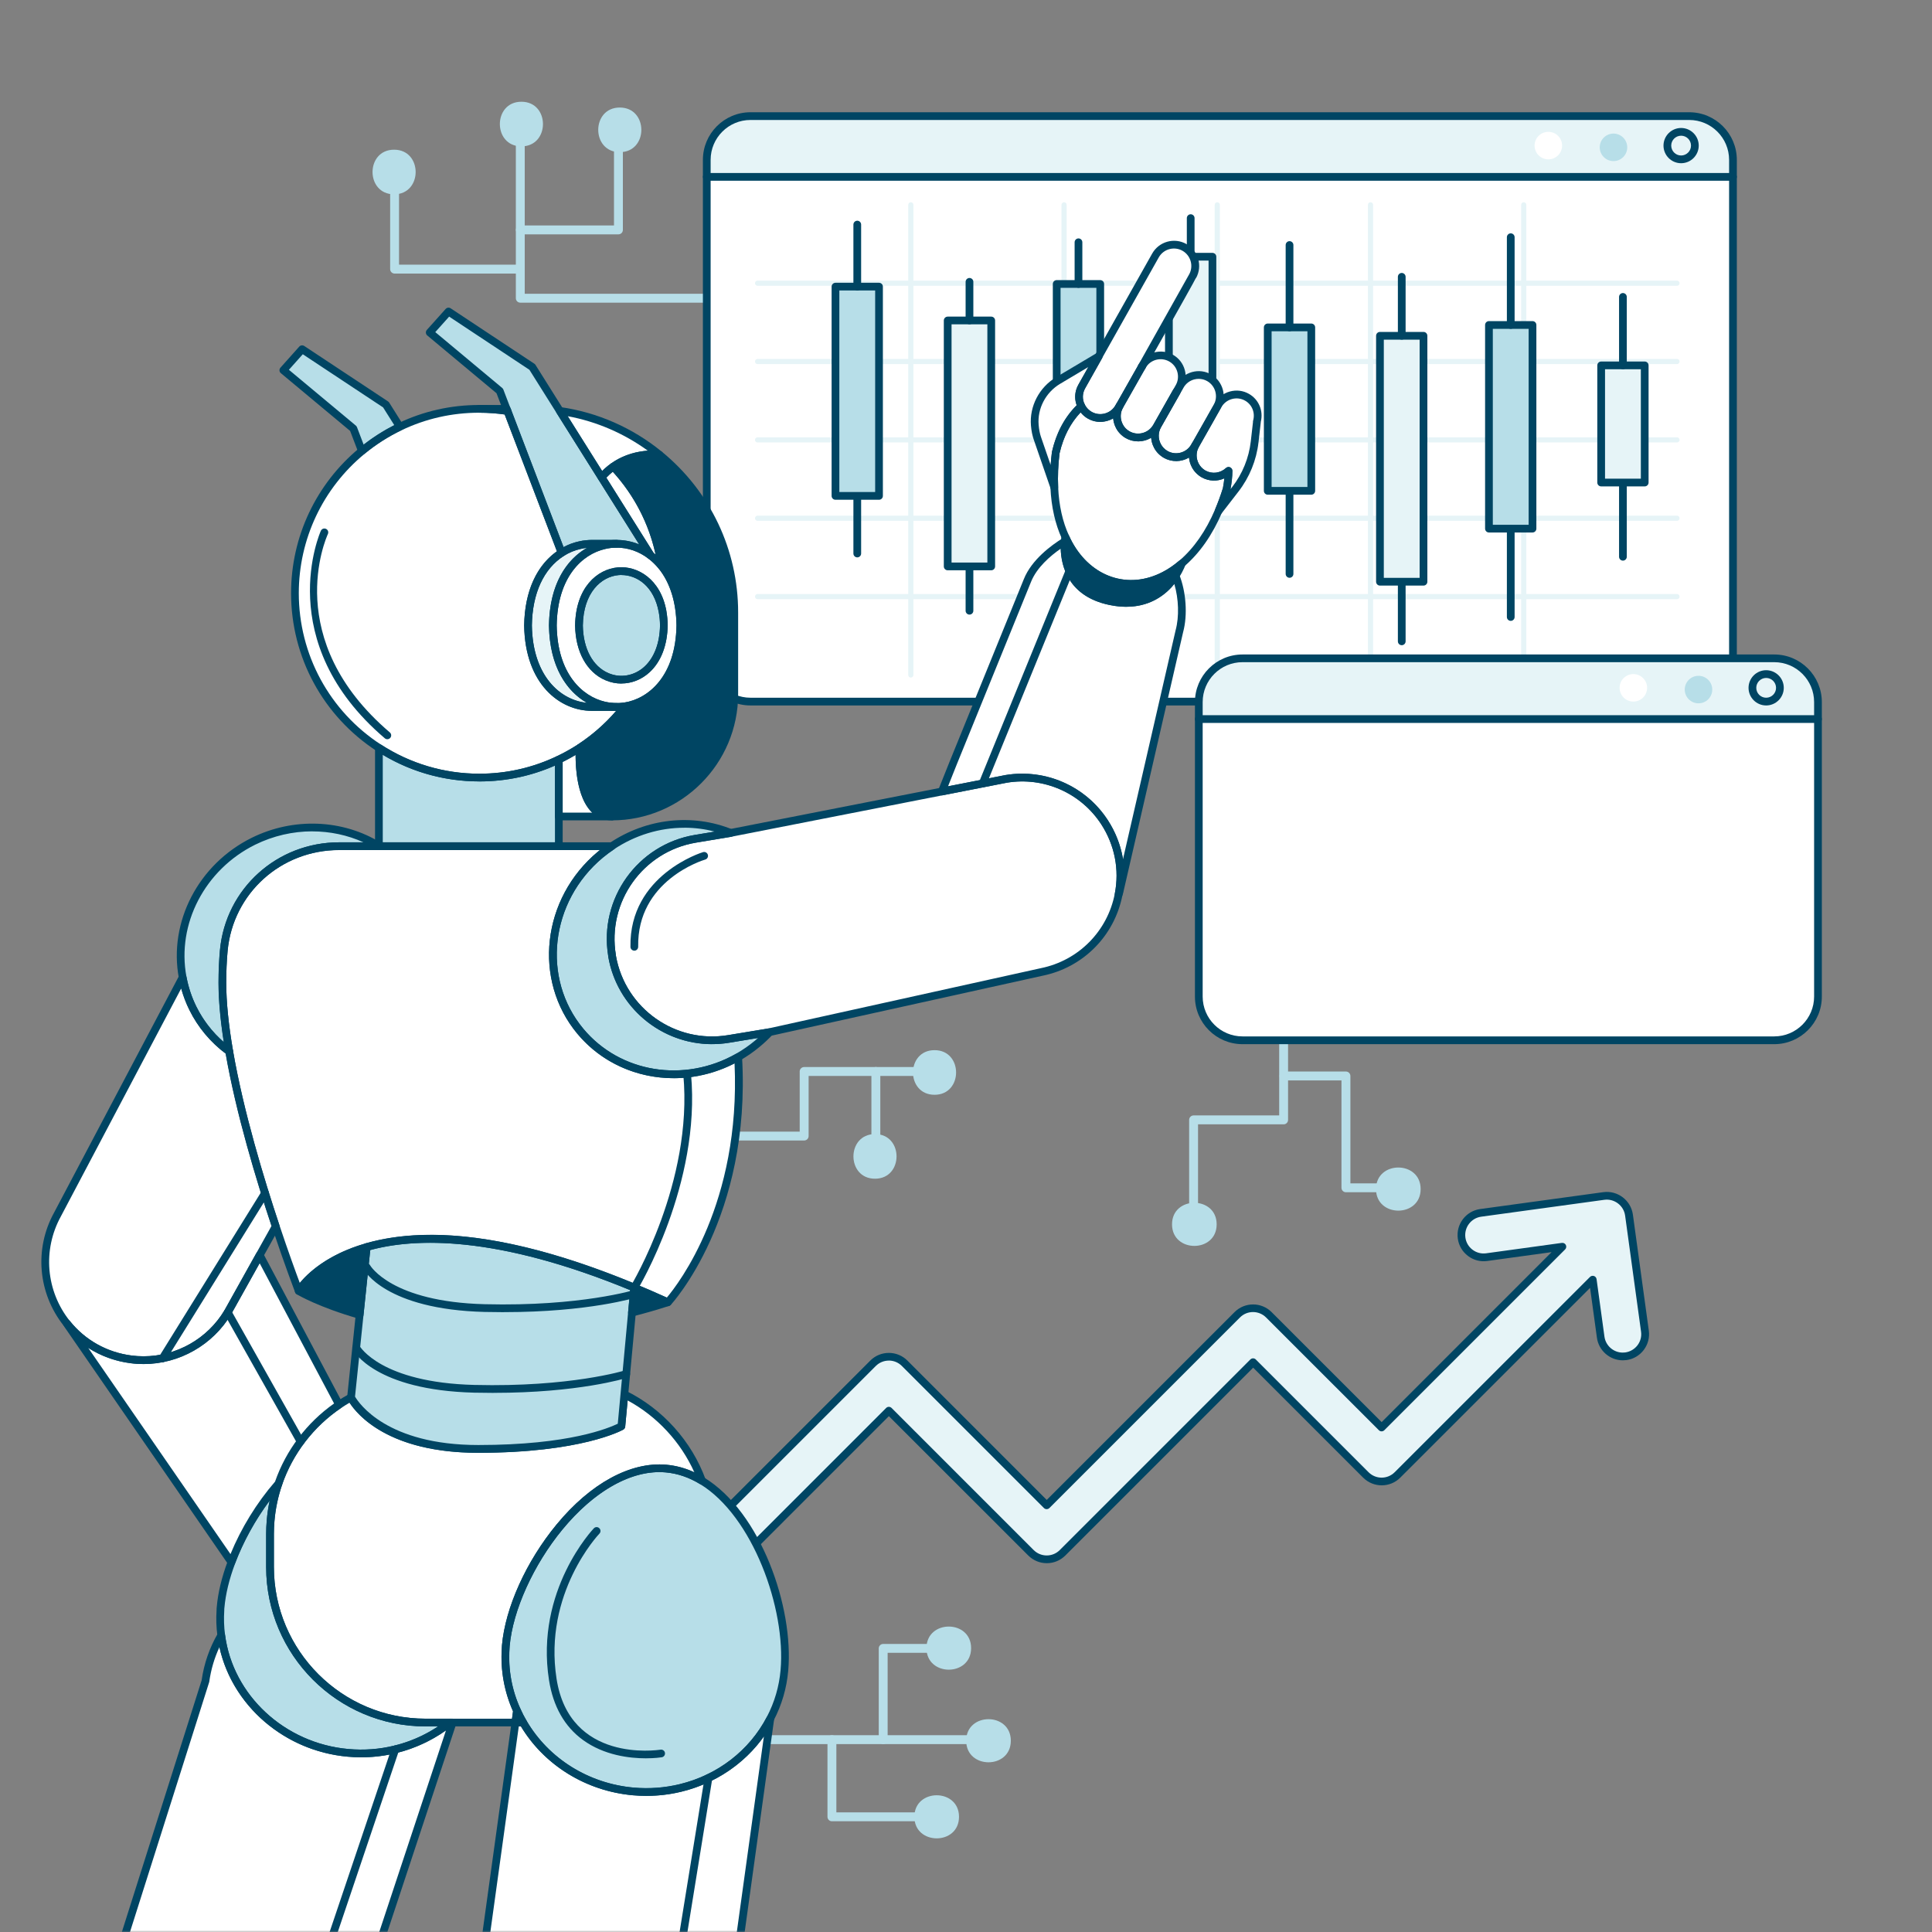 <?xml version="1.0" encoding="UTF-8"?> <svg xmlns="http://www.w3.org/2000/svg" width="500" height="500" viewBox="0 0 500 500" fill="none"><rect x="0" y="0" width="500" height="500" fill="#808080" stroke="none"/><g clip-path="url(#clip0_1_2)"><path d="M307.75 318.29V289.82C307.75 289.18 308.27 288.67 308.9 288.67H331.05V258.56C331.05 257.92 331.57 257.41 332.2 257.41C332.83 257.41 333.35 257.93 333.35 258.56V289.83C333.35 290.47 332.83 290.98 332.2 290.98H310.05V318.3C310.05 318.94 309.53 319.45 308.9 319.45C308.27 319.45 307.75 318.93 307.75 318.3V318.29Z" fill="#B7DEE8"></path><path d="M331.15 278.46C331.15 277.82 331.67 277.31 332.3 277.31H348.33C348.97 277.31 349.48 277.83 349.48 278.46V306.25H362.44C363.08 306.25 363.59 306.77 363.59 307.4C363.59 308.03 363.07 308.55 362.44 308.55H348.32C347.68 308.55 347.17 308.03 347.17 307.4V279.61H332.29C331.65 279.61 331.14 279.09 331.14 278.46H331.15Z" fill="#B7DEE8"></path><path d="M314.87 316.86C314.87 309.43 303.32 309.42 303.32 316.86C303.32 324.3 314.87 324.3 314.87 316.86Z" fill="#B7DEE8"></path><path d="M367.66 307.73C367.66 300.3 356.11 300.29 356.11 307.73C356.11 315.17 367.66 315.17 367.66 307.73Z" fill="#B7DEE8"></path><path d="M172.65 449.07H254.97C255.61 449.07 256.12 449.59 256.12 450.22C256.12 450.85 255.6 451.37 254.97 451.37H171.5C170.86 451.37 170.35 450.85 170.35 450.22L172.66 449.07H172.65Z" fill="#B7DEE8"></path><path d="M214.15 470.19V450.23C214.15 449.59 214.67 449.08 215.3 449.08C215.93 449.08 216.45 449.6 216.45 450.23V469.04H241.84C242.48 469.04 242.99 469.56 242.99 470.19C242.99 470.82 242.47 471.34 241.84 471.34H215.3C214.66 471.34 214.15 470.82 214.15 470.19Z" fill="#B7DEE8"></path><path d="M227.42 450.22V426.6C227.42 425.96 227.94 425.45 228.57 425.45H248.4C249.04 425.45 249.55 425.97 249.55 426.6C249.55 427.23 249.03 427.75 248.4 427.75H229.72V450.22C229.72 450.86 229.2 451.37 228.57 451.37C227.94 451.37 227.42 450.85 227.42 450.22Z" fill="#B7DEE8"></path><path d="M248.19 470.19C248.19 462.76 236.64 462.75 236.64 470.19C236.64 477.62 248.19 477.63 248.19 470.19Z" fill="#B7DEE8"></path><path d="M261.6 450.5C261.6 443.07 250.05 443.06 250.05 450.5C250.05 457.94 261.6 457.94 261.6 450.5Z" fill="#B7DEE8"></path><path d="M251.32 426.53C251.32 419.1 239.77 419.09 239.77 426.53C239.77 433.97 251.32 433.97 251.32 426.53Z" fill="#B7DEE8"></path><path d="M189.72 78.33H134.65C134.01 78.33 133.5 77.81 133.5 77.18V32.73C133.5 32.09 134.02 31.58 134.65 31.58C135.28 31.58 135.8 32.1 135.8 32.73V76.02H189.71C190.35 76.02 190.86 76.54 190.86 77.17C190.86 77.8 190.34 78.32 189.71 78.32L189.72 78.33Z" fill="#B7DEE8"></path><path d="M160.05 60.65H134.66C134.02 60.65 133.51 60.13 133.51 59.5C133.51 58.87 134.03 58.35 134.66 58.35H158.9V34.11C158.9 33.47 159.42 32.96 160.05 32.96C160.68 32.96 161.2 33.48 161.2 34.11V59.5C161.2 60.14 160.68 60.65 160.05 60.65Z" fill="#B7DEE8"></path><path d="M134.65 70.8H102.12C101.48 70.8 100.97 70.28 100.97 69.65V46.8C100.97 46.16 101.49 45.65 102.12 45.65C102.75 45.65 103.27 46.17 103.27 46.8V68.49H134.64C135.28 68.49 135.79 69.01 135.79 69.64C135.79 70.27 135.27 70.79 134.64 70.79L134.65 70.8Z" fill="#B7DEE8"></path><path d="M160.4 27.83C152.97 27.83 152.96 39.38 160.4 39.38C167.84 39.38 167.84 27.83 160.4 27.83Z" fill="#B7DEE8"></path><path d="M134.94 26.33C127.51 26.33 127.5 37.88 134.94 37.88C142.38 37.88 142.38 26.33 134.94 26.33Z" fill="#B7DEE8"></path><path d="M101.99 38.74C94.56 38.74 94.55 50.29 101.99 50.29C109.43 50.29 109.43 38.74 101.99 38.74Z" fill="#B7DEE8"></path><path d="M208.12 276.15H243.21C243.85 276.15 244.36 276.67 244.36 277.3C244.36 277.93 243.84 278.45 243.21 278.45H209.27V294.01C209.27 294.65 208.75 295.16 208.12 295.16H180.18C179.54 295.16 179.03 294.64 179.03 294.01C179.03 293.38 179.55 292.86 180.18 292.86H206.96V277.3C206.96 276.66 207.48 276.15 208.11 276.15H208.12Z" fill="#B7DEE8"></path><path d="M226.67 276.15C227.31 276.15 227.82 276.67 227.82 277.3V300.18C227.82 300.82 227.3 301.33 226.67 301.33C226.04 301.33 225.52 300.81 225.52 300.18V277.3C225.52 276.66 226.04 276.15 226.67 276.15Z" fill="#B7DEE8"></path><path d="M226.45 305.05C233.88 305.05 233.89 293.5 226.45 293.5C219.01 293.5 219.01 305.05 226.45 305.05Z" fill="#B7DEE8"></path><path d="M241.86 283.33C249.29 283.33 249.3 271.78 241.86 271.78C234.42 271.78 234.42 283.33 241.86 283.33Z" fill="#B7DEE8"></path><path d="M420.76 350.99C420.5 351.02 420.23 351.04 419.97 351.04C417.13 351.04 414.64 348.94 414.25 346.05L412.21 331.17L361.66 381.71C359.4 383.97 355.74 383.97 353.48 381.71L324.3 352.53L274.98 401.85C272.72 404.11 269.06 404.11 266.8 401.85L230.03 365.08L190.76 404.35C189.63 405.48 188.15 406.04 186.67 406.04C185.19 406.04 183.71 405.48 182.58 404.35C180.32 402.09 180.32 398.42 182.58 396.16L225.94 352.8C228.2 350.54 231.86 350.54 234.12 352.8L270.89 389.57L320.21 340.25C322.47 337.99 326.13 337.99 328.39 340.25L357.58 369.43L404.37 322.63L384.79 325.32C381.62 325.76 378.7 323.54 378.27 320.38C377.84 317.22 380.05 314.3 383.21 313.87L415.07 309.5C418.24 309.07 421.15 311.28 421.59 314.44L425.71 344.45C426.15 347.61 423.93 350.53 420.77 350.97L420.76 350.99Z" fill="#E6F4F7"></path><path d="M186.67 407.05C184.86 407.05 183.16 406.35 181.88 405.07C179.23 402.42 179.23 398.12 181.88 395.47L225.24 352.11C227.88 349.47 232.19 349.47 234.83 352.11L270.89 388.18L319.5 339.57C322.14 336.93 326.45 336.93 329.09 339.57L357.57 368.04L401.55 324.05L384.92 326.34C383.13 326.59 381.34 326.13 379.9 325.03C378.45 323.93 377.52 322.34 377.28 320.54C376.77 316.83 379.37 313.41 383.08 312.9L414.94 308.53C418.64 308.03 422.07 310.63 422.59 314.33L426.71 344.35C426.96 346.14 426.49 347.93 425.4 349.37C424.31 350.81 422.71 351.75 420.92 351.99C420.92 351.99 420.91 351.99 420.9 351.99C420.59 352.03 420.29 352.05 419.99 352.05C416.62 352.05 413.73 349.53 413.28 346.19L411.51 333.3L362.38 382.42C359.74 385.07 355.43 385.06 352.79 382.42L324.32 353.95L275.71 402.56C274.43 403.84 272.73 404.55 270.91 404.55C269.09 404.55 267.4 403.84 266.11 402.56L230.04 366.5L191.48 405.07C190.2 406.35 188.5 407.05 186.68 407.05H186.67ZM230.03 352.12C228.75 352.12 227.55 352.62 226.65 353.52L183.29 396.88C181.42 398.75 181.42 401.79 183.29 403.65C184.19 404.55 185.39 405.05 186.67 405.05C187.95 405.05 189.15 404.55 190.06 403.65L229.33 364.38C229.72 363.99 230.35 363.99 230.74 364.38L267.51 401.15C268.41 402.05 269.61 402.55 270.89 402.55C272.17 402.55 273.37 402.05 274.27 401.15L323.59 351.83C323.98 351.44 324.61 351.44 325 351.83L354.18 381.01C356.05 382.88 359.08 382.88 360.94 381.01L411.49 330.47C411.76 330.2 412.16 330.11 412.52 330.23C412.88 330.35 413.14 330.67 413.19 331.04L415.23 345.92C415.55 348.27 417.58 350.05 419.96 350.05C420.18 350.05 420.4 350.04 420.62 350.01C421.88 349.83 423 349.17 423.78 348.16C424.55 347.14 424.88 345.89 424.7 344.62L420.58 314.6C420.22 311.99 417.79 310.15 415.19 310.51L383.33 314.88C380.72 315.24 378.89 317.65 379.24 320.27C379.41 321.54 380.07 322.66 381.09 323.43C382.11 324.2 383.36 324.53 384.63 324.35L404.21 321.66C404.63 321.6 405.05 321.82 405.24 322.2C405.43 322.58 405.36 323.05 405.05 323.35L358.26 370.14C357.87 370.53 357.24 370.53 356.85 370.14L327.66 340.96C325.79 339.09 322.76 339.09 320.9 340.96L271.58 390.28C271.21 390.66 270.54 390.66 270.17 390.28L233.4 353.51C232.5 352.61 231.3 352.11 230.02 352.11L230.03 352.12Z" fill="#004563"></path><path d="M448.49 41.37V45.77H182.91V41.37C182.91 35.12 187.98 30.05 194.22 30.05H437.17C443.42 30.05 448.49 35.12 448.49 41.37Z" fill="#E6F4F7"></path><path d="M448.49 45.77V170.26C448.49 176.51 443.42 181.57 437.17 181.57H194.22C187.97 181.57 182.91 176.5 182.91 170.26V45.77H448.49Z" fill="white"></path><path d="M437.17 182.57H194.22C187.43 182.57 181.91 177.05 181.91 170.26V41.37C181.91 34.58 187.43 29.05 194.22 29.05H437.17C443.96 29.05 449.49 34.58 449.49 41.37V170.26C449.49 177.05 443.96 182.57 437.17 182.57ZM194.22 31.05C188.53 31.05 183.91 35.68 183.91 41.37V170.26C183.91 175.95 188.54 180.57 194.22 180.57H437.17C442.86 180.57 447.49 175.94 447.49 170.26V41.37C447.49 35.68 442.86 31.05 437.17 31.05H194.22Z" fill="#004563"></path><path d="M448.49 46.77H182.91C182.36 46.77 181.91 46.32 181.91 45.77C181.91 45.22 182.36 44.77 182.91 44.77H448.49C449.04 44.77 449.49 45.22 449.49 45.77C449.49 46.32 449.04 46.77 448.49 46.77Z" fill="#004563"></path><path d="M404.27 37.68C404.27 39.65 402.68 41.24 400.71 41.24C398.74 41.24 397.15 39.65 397.15 37.68C397.15 35.71 398.74 34.12 400.71 34.12C402.68 34.12 404.27 35.71 404.27 37.68Z" fill="white"></path><path d="M435.07 42.24C432.55 42.24 430.51 40.19 430.51 37.68C430.51 35.17 432.56 33.12 435.07 33.12C437.58 33.12 439.63 35.17 439.63 37.68C439.63 40.19 437.58 42.24 435.07 42.24ZM435.07 35.12C433.66 35.12 432.51 36.27 432.51 37.68C432.51 39.09 433.66 40.24 435.07 40.24C436.48 40.24 437.63 39.09 437.63 37.68C437.63 36.27 436.48 35.12 435.07 35.12Z" fill="#004563"></path><path d="M417.57 41.69C419.536 41.69 421.13 40.096 421.13 38.13C421.13 36.164 419.536 34.57 417.57 34.57C415.604 34.57 414.01 36.164 414.01 38.13C414.01 40.096 415.604 41.69 417.57 41.69Z" fill="#B7DEE8"></path><path d="M434 155.07H196.06C195.69 155.07 195.39 154.77 195.39 154.4C195.39 154.03 195.69 153.73 196.06 153.73H434C434.37 153.73 434.67 154.03 434.67 154.4C434.67 154.77 434.37 155.07 434 155.07Z" fill="#E6F4F7"></path><path d="M434 134.79H196.06C195.69 134.79 195.39 134.49 195.39 134.12C195.39 133.75 195.69 133.45 196.06 133.45H434C434.37 133.45 434.67 133.75 434.67 134.12C434.67 134.49 434.37 134.79 434 134.79Z" fill="#E6F4F7"></path><path d="M434 114.51H196.06C195.69 114.51 195.39 114.21 195.39 113.84C195.39 113.47 195.69 113.17 196.06 113.17H434C434.37 113.17 434.67 113.47 434.67 113.84C434.67 114.21 434.37 114.51 434 114.51Z" fill="#E6F4F7"></path><path d="M434 94.23H196.06C195.69 94.23 195.39 93.93 195.39 93.56C195.39 93.19 195.69 92.89 196.06 92.89H434C434.37 92.89 434.67 93.19 434.67 93.56C434.67 93.93 434.37 94.23 434 94.23Z" fill="#E6F4F7"></path><path d="M434 73.96H196.06C195.69 73.96 195.39 73.66 195.39 73.29C195.39 72.92 195.69 72.62 196.06 72.62H434C434.37 72.62 434.67 72.92 434.67 73.29C434.67 73.66 434.37 73.96 434 73.96Z" fill="#E6F4F7"></path><path d="M394.34 175.35C393.97 175.35 393.67 175.05 393.67 174.68V53.01C393.67 52.64 393.97 52.34 394.34 52.34C394.71 52.34 395.01 52.64 395.01 53.01V174.68C395.01 175.05 394.71 175.35 394.34 175.35Z" fill="#E6F4F7"></path><path d="M354.69 175.35C354.32 175.35 354.02 175.05 354.02 174.68V53.01C354.02 52.64 354.32 52.34 354.69 52.34C355.06 52.34 355.36 52.64 355.36 53.01V174.68C355.36 175.05 355.06 175.35 354.69 175.35Z" fill="#E6F4F7"></path><path d="M315.03 175.35C314.66 175.35 314.36 175.05 314.36 174.68V53.01C314.36 52.64 314.66 52.34 315.03 52.34C315.4 52.34 315.7 52.64 315.7 53.01V174.68C315.7 175.05 315.4 175.35 315.03 175.35Z" fill="#E6F4F7"></path><path d="M275.38 175.35C275.01 175.35 274.71 175.05 274.71 174.68V53.01C274.71 52.64 275.01 52.34 275.38 52.34C275.75 52.34 276.05 52.64 276.05 53.01V174.68C276.05 175.05 275.75 175.35 275.38 175.35Z" fill="#E6F4F7"></path><path d="M235.72 175.35C235.35 175.35 235.05 175.05 235.05 174.68V53.01C235.05 52.64 235.35 52.34 235.72 52.34C236.09 52.34 236.39 52.64 236.39 53.01V174.68C236.39 175.05 236.09 175.35 235.72 175.35Z" fill="#E6F4F7"></path><path d="M227.49 74.18H216.22V128.34H227.49V74.18Z" fill="#B7DEE8"></path><path d="M227.49 129.34H216.22C215.67 129.34 215.22 128.89 215.22 128.34V74.18C215.22 73.63 215.67 73.18 216.22 73.18H227.49C228.04 73.18 228.49 73.63 228.49 74.18V128.34C228.49 128.89 228.04 129.34 227.49 129.34ZM217.22 127.34H226.49V75.18H217.22V127.34Z" fill="#004563"></path><path d="M221.86 75.18C221.31 75.18 220.86 74.73 220.86 74.18V58.12C220.86 57.57 221.31 57.12 221.86 57.12C222.41 57.12 222.86 57.57 222.86 58.12V74.18C222.86 74.73 222.41 75.18 221.86 75.18Z" fill="#004563"></path><path d="M221.86 144.25C221.31 144.25 220.86 143.8 220.86 143.25V128.51C220.86 127.96 221.31 127.51 221.86 127.51C222.41 127.51 222.86 127.96 222.86 128.51V143.25C222.86 143.8 222.41 144.25 221.86 144.25Z" fill="#004563"></path><path d="M256.53 82.93H245.26V146.58H256.53V82.93Z" fill="#E6F4F7"></path><path d="M256.53 147.59H245.26C244.71 147.59 244.26 147.14 244.26 146.59V82.94C244.26 82.39 244.71 81.94 245.26 81.94H256.53C257.08 81.94 257.53 82.39 257.53 82.94V146.59C257.53 147.14 257.08 147.59 256.53 147.59ZM246.26 145.59H255.53V83.94H246.26V145.59Z" fill="#004563"></path><path d="M250.9 83.93C250.35 83.93 249.9 83.48 249.9 82.93V72.94C249.9 72.39 250.35 71.94 250.9 71.94C251.45 71.94 251.9 72.39 251.9 72.94V82.93C251.9 83.48 251.45 83.93 250.9 83.93Z" fill="#004563"></path><path d="M250.9 159.06C250.35 159.06 249.9 158.61 249.9 158.06V146.75C249.9 146.2 250.35 145.75 250.9 145.75C251.45 145.75 251.9 146.2 251.9 146.75V158.06C251.9 158.61 251.45 159.06 250.9 159.06Z" fill="#004563"></path><path d="M284.74 73.49H273.47V128.96H284.74V73.49Z" fill="#B7DEE8"></path><path d="M284.74 129.96H273.47C272.92 129.96 272.47 129.51 272.47 128.96V73.49C272.47 72.94 272.92 72.49 273.47 72.49H284.74C285.29 72.49 285.74 72.94 285.74 73.49V128.96C285.74 129.51 285.29 129.96 284.74 129.96ZM274.47 127.96H283.74V74.49H274.47V127.96Z" fill="#004563"></path><path d="M279.11 74.49C278.56 74.49 278.11 74.04 278.11 73.49V62.7C278.11 62.15 278.56 61.7 279.11 61.7C279.66 61.7 280.11 62.15 280.11 62.7V73.49C280.11 74.04 279.66 74.49 279.11 74.49Z" fill="#004563"></path><path d="M279.11 140.92C278.56 140.92 278.11 140.47 278.11 139.92V129.13C278.11 128.58 278.56 128.13 279.11 128.13C279.66 128.13 280.11 128.58 280.11 129.13V139.92C280.11 140.47 279.66 140.92 279.11 140.92Z" fill="#004563"></path><path d="M313.78 66.44H302.51V117.42H313.78V66.44Z" fill="#E6F4F7"></path><path d="M313.78 118.42H302.51C301.96 118.42 301.51 117.97 301.51 117.42V66.44C301.51 65.89 301.96 65.44 302.51 65.44H313.78C314.33 65.44 314.78 65.89 314.78 66.44V117.42C314.78 117.97 314.33 118.42 313.78 118.42ZM303.51 116.42H312.78V67.44H303.51V116.42Z" fill="#004563"></path><path d="M308.15 67.44C307.6 67.44 307.15 66.99 307.15 66.44V56.45C307.15 55.9 307.6 55.45 308.15 55.45C308.7 55.45 309.15 55.9 309.15 56.45V66.44C309.15 66.99 308.7 67.44 308.15 67.44Z" fill="#004563"></path><path d="M308.15 133.85C307.6 133.85 307.15 133.4 307.15 132.85V117.59C307.15 117.04 307.6 116.59 308.15 116.59C308.7 116.59 309.15 117.04 309.15 117.59V132.85C309.15 133.4 308.7 133.85 308.15 133.85Z" fill="#004563"></path><path d="M339.36 84.73H328.09V127.03H339.36V84.73Z" fill="#B7DEE8"></path><path d="M339.36 128.03H328.09C327.54 128.03 327.09 127.58 327.09 127.03V84.73C327.09 84.18 327.54 83.73 328.09 83.73H339.36C339.91 83.73 340.36 84.18 340.36 84.73V127.03C340.36 127.58 339.91 128.03 339.36 128.03ZM329.09 126.03H338.36V85.73H329.09V126.03Z" fill="#004563"></path><path d="M333.73 85.73C333.18 85.73 332.73 85.28 332.73 84.73V63.41C332.73 62.86 333.18 62.41 333.73 62.41C334.28 62.41 334.73 62.86 334.73 63.41V84.73C334.73 85.28 334.28 85.73 333.73 85.73Z" fill="#004563"></path><path d="M333.73 149.53C333.18 149.53 332.73 149.08 332.73 148.53V127.21C332.73 126.66 333.18 126.21 333.73 126.21C334.28 126.21 334.73 126.66 334.73 127.21V148.53C334.73 149.08 334.28 149.53 333.73 149.53Z" fill="#004563"></path><path d="M368.4 86.9H357.13V150.55H368.4V86.9Z" fill="#E6F4F7"></path><path d="M368.4 151.55H357.13C356.58 151.55 356.13 151.1 356.13 150.55V86.9C356.13 86.35 356.58 85.9 357.13 85.9H368.4C368.95 85.9 369.4 86.35 369.4 86.9V150.55C369.4 151.1 368.95 151.55 368.4 151.55ZM358.13 149.55H367.4V87.9H358.13V149.55Z" fill="#004563"></path><path d="M362.77 87.9C362.22 87.9 361.77 87.45 361.77 86.9V71.64C361.77 71.09 362.22 70.64 362.77 70.64C363.32 70.64 363.77 71.09 363.77 71.64V86.9C363.77 87.45 363.32 87.9 362.77 87.9Z" fill="#004563"></path><path d="M362.77 166.98C362.22 166.98 361.77 166.53 361.77 165.98V150.72C361.77 150.17 362.22 149.72 362.77 149.72C363.32 149.72 363.77 150.17 363.77 150.72V165.98C363.77 166.53 363.32 166.98 362.77 166.98Z" fill="#004563"></path><path d="M396.61 84.1H385.34V136.81H396.61V84.1Z" fill="#B7DEE8"></path><path d="M396.61 137.81H385.34C384.79 137.81 384.34 137.36 384.34 136.81V84.1C384.34 83.55 384.79 83.1 385.34 83.1H396.61C397.16 83.1 397.61 83.55 397.61 84.1V136.81C397.61 137.36 397.16 137.81 396.61 137.81ZM386.34 135.81H395.61V85.1H386.34V135.81Z" fill="#004563"></path><path d="M390.98 85.1C390.43 85.1 389.98 84.65 389.98 84.1V61.39C389.98 60.84 390.43 60.39 390.98 60.39C391.53 60.39 391.98 60.84 391.98 61.39V84.1C391.98 84.65 391.53 85.1 390.98 85.1Z" fill="#004563"></path><path d="M390.98 160.68C390.43 160.68 389.98 160.23 389.98 159.68V136.97C389.98 136.42 390.43 135.97 390.98 135.97C391.53 135.97 391.98 136.42 391.98 136.97V159.68C391.98 160.23 391.53 160.68 390.98 160.68Z" fill="#004563"></path><path d="M425.65 94.56H414.38V124.88H425.65V94.56Z" fill="#E6F4F7"></path><path d="M425.65 125.88H414.38C413.83 125.88 413.38 125.43 413.38 124.88V94.56C413.38 94.01 413.83 93.56 414.38 93.56H425.65C426.2 93.56 426.65 94.01 426.65 94.56V124.88C426.65 125.43 426.2 125.88 425.65 125.88ZM415.38 123.88H424.65V95.56H415.38V123.88Z" fill="#004563"></path><path d="M420.01 95.56C419.46 95.56 419.01 95.11 419.01 94.56V76.84C419.01 76.29 419.46 75.84 420.01 75.84C420.56 75.84 421.01 76.29 421.01 76.84V94.56C421.01 95.11 420.56 95.56 420.01 95.56Z" fill="#004563"></path><path d="M420.01 145.09C419.46 145.09 419.01 144.64 419.01 144.09V125.05C419.01 124.5 419.46 124.05 420.01 124.05C420.56 124.05 421.01 124.5 421.01 125.05V144.09C421.01 144.64 420.56 145.09 420.01 145.09Z" fill="#004563"></path><path d="M470.49 181.69V186.09H310.25V181.69C310.25 175.44 315.32 170.37 321.56 170.37H459.17C465.42 170.37 470.49 175.44 470.49 181.69Z" fill="#E6F4F7"></path><path d="M470.49 186.09V257.91C470.49 264.16 465.42 269.22 459.17 269.22H321.56C315.31 269.22 310.25 264.15 310.25 257.91V186.09H470.49Z" fill="white"></path><path d="M459.17 270.23H321.56C314.77 270.23 309.25 264.71 309.25 257.92V181.7C309.25 174.91 314.77 169.38 321.56 169.38H459.17C465.96 169.38 471.49 174.91 471.49 181.7V257.92C471.49 264.71 465.96 270.23 459.17 270.23ZM321.56 171.37C315.87 171.37 311.25 176 311.25 181.69V257.91C311.25 263.6 315.88 268.22 321.56 268.22H459.17C464.86 268.22 469.49 263.59 469.49 257.91V181.69C469.49 176 464.86 171.37 459.17 171.37H321.56Z" fill="#004563"></path><path d="M470.49 187.09H310.25C309.7 187.09 309.25 186.64 309.25 186.09C309.25 185.54 309.7 185.09 310.25 185.09H470.49C471.04 185.09 471.49 185.54 471.49 186.09C471.49 186.64 471.04 187.09 470.49 187.09Z" fill="#004563"></path><path d="M422.71 181.57C424.676 181.57 426.27 179.976 426.27 178.01C426.27 176.044 424.676 174.45 422.71 174.45C420.744 174.45 419.15 176.044 419.15 178.01C419.15 179.976 420.744 181.57 422.71 181.57Z" fill="white"></path><path d="M457.08 182.57C454.56 182.57 452.52 180.52 452.52 178.01C452.52 175.5 454.57 173.45 457.08 173.45C459.59 173.45 461.64 175.5 461.64 178.01C461.64 180.52 459.59 182.57 457.08 182.57ZM457.08 175.45C455.67 175.45 454.52 176.6 454.52 178.01C454.52 179.42 455.67 180.57 457.08 180.57C458.49 180.57 459.64 179.42 459.64 178.01C459.64 176.6 458.49 175.45 457.08 175.45Z" fill="#004563"></path><path d="M439.57 182.02C441.536 182.02 443.13 180.426 443.13 178.46C443.13 176.494 441.536 174.9 439.57 174.9C437.604 174.9 436.01 176.494 436.01 178.46C436.01 180.426 437.604 182.02 439.57 182.02Z" fill="#B7DEE8"></path><mask id="mask0_1_2" style="mask-type:luminance" maskUnits="userSpaceOnUse" x="0" y="0" width="500" height="500"><path d="M500 0H0V500H500V0Z" fill="white"></path></mask><g mask="url(#mask0_1_2)"><path d="M181.68 383.22C196.03 391.95 204.41 416.41 203 432.29C202.61 436.78 201.33 440.99 199.34 444.79C194.72 453.68 186.21 460.26 176.11 462.71C172.24 463.66 168.13 463.99 163.9 463.62C151.47 462.51 141.04 455.52 135.38 445.79C134.8 444.8 134.27 443.78 133.8 442.72C131.56 437.81 130.48 432.34 130.86 426.67C130.86 426.41 130.87 426.17 130.9 425.92C132.59 406.88 152.45 378.29 172.36 380.06C175.68 380.35 178.8 381.47 181.67 383.22H181.68Z" fill="#B7DEE8"></path><path d="M199.34 444.79L183.87 556.61H118.06L133.39 445.79H135.39C141.05 455.52 151.48 462.51 163.91 463.62C168.14 463.99 172.24 463.66 176.12 462.71C186.22 460.26 194.73 453.68 199.35 444.79H199.34Z" fill="white"></path><path d="M87.76 363.53C88.76 362.86 89.79 362.23 90.85 361.65C90.85 361.65 97.2 374.98 123.79 374.98C150.38 374.98 160.82 369.12 160.82 369.12L161.58 360.85C170.84 365.42 178.1 373.45 181.67 383.22C178.8 381.47 175.68 380.35 172.36 380.06C152.45 378.3 132.58 406.88 130.9 425.92C130.87 426.17 130.86 426.41 130.86 426.66C130.48 432.35 131.56 437.81 133.8 442.72L133.38 445.79H117.14L117.42 444.99C117.1 445.27 116.77 445.53 116.45 445.79H110.14C88.01 445.79 69.89 427.67 69.89 405.54V396.94C69.89 395.82 69.94 394.7 70.03 393.61C70.31 390.27 70.99 387.03 72.06 383.96C74.93 375.57 80.51 368.41 87.76 363.54V363.53Z" fill="white"></path><path d="M135.39 445.79H133.39L133.81 442.72C134.28 443.77 134.81 444.8 135.39 445.79Z" fill="white"></path><path d="M117.42 444.99L117.14 445.79H116.44C116.77 445.53 117.1 445.26 117.41 444.99H117.42Z" fill="white"></path><path d="M117.15 445.79L80.47 556.61H14.65L53.16 435.09C53.77 430.77 55.19 426.77 57.25 423.21C59.3 439.13 72.73 452.1 90.08 453.64C94.29 454.02 98.41 453.68 102.29 452.73C107.54 451.45 112.38 449.06 116.44 445.79H117.14H117.15Z" fill="white"></path><path d="M59.9 404.31C62.55 397.25 66.83 389.97 72.07 383.95C71 387.02 70.32 390.26 70.04 393.6C69.95 394.69 69.9 395.81 69.9 396.93V405.53C69.9 427.66 88.02 445.78 110.15 445.78H116.46C112.39 449.05 107.56 451.44 102.31 452.72C98.44 453.67 94.32 454.01 90.1 453.63C72.76 452.09 59.33 439.12 57.27 423.2C56.98 421.08 56.91 418.89 57.06 416.68C57.05 416.42 57.07 416.18 57.1 415.94C57.42 412.31 58.39 408.34 59.9 404.3V404.31Z" fill="#B7DEE8"></path><path d="M167.28 464.77C166.13 464.77 164.98 464.72 163.82 464.62C151.51 463.52 140.56 456.67 134.52 446.3C133.94 445.3 133.39 444.24 132.89 443.14C130.53 437.97 129.49 432.25 129.87 426.61C129.87 426.38 129.88 426.11 129.91 425.82C130.77 416.07 136.18 404.08 144.03 394.56C152.82 383.89 163.18 378.25 172.46 379.07C175.81 379.36 179.09 380.47 182.2 382.37C196.87 391.29 205.46 415.89 203.99 432.39C203.59 436.92 202.32 441.25 200.22 445.26C195.44 454.45 186.74 461.17 176.34 463.69C173.39 464.41 170.35 464.77 167.27 464.77H167.28ZM170.66 380.98C162.46 380.98 153.42 386.31 145.58 395.82C138.09 404.91 132.72 416.76 131.91 426C131.89 426.23 131.87 426.43 131.87 426.65C131.51 432.12 132.46 437.36 134.72 442.3C135.19 443.34 135.7 444.34 136.25 445.28C141.96 455.1 152.34 461.58 164 462.62C168.05 462.97 172.04 462.67 175.88 461.74C185.72 459.36 193.94 453.01 198.46 444.33C200.44 440.55 201.64 436.47 202.01 432.21C203.42 416.33 194.81 392.37 181.17 384.08C178.32 382.34 175.34 381.33 172.29 381.06C171.75 381.01 171.21 380.99 170.66 380.99V380.98Z" fill="#004563"></path><path d="M183.87 557.61H118.06C117.77 557.61 117.5 557.49 117.31 557.27C117.12 557.05 117.03 556.76 117.07 556.48L132.4 445.66C132.47 445.16 132.89 444.8 133.39 444.8H135.39C135.75 444.8 136.07 444.99 136.25 445.3C141.96 455.12 152.33 461.6 164 462.64C168.05 462.99 172.04 462.69 175.88 461.76C185.72 459.38 193.94 453.03 198.46 444.35C198.69 443.92 199.19 443.71 199.65 443.86C200.11 444.01 200.4 444.47 200.34 444.95L184.87 556.77C184.8 557.27 184.38 557.63 183.88 557.63L183.87 557.61ZM119.2 555.61H182.99L197.69 449.4C192.67 456.46 185.11 461.57 176.35 463.69C172.3 464.68 168.09 464.99 163.82 464.62C151.71 463.54 140.91 456.89 134.82 446.79H134.26L119.21 555.61H119.2Z" fill="#004563"></path><path d="M133.38 446.79H117.14C117.02 446.79 116.9 446.77 116.79 446.73C116.68 446.77 116.56 446.79 116.44 446.79H110.13C87.38 446.79 68.88 428.28 68.88 405.54V396.94C68.88 395.84 68.93 394.69 69.03 393.52C69.31 390.11 70.01 386.78 71.11 383.62C74.01 375.16 79.72 367.72 87.19 362.7C88.28 361.97 89.32 361.34 90.37 360.77C90.61 360.64 90.9 360.61 91.16 360.7C91.42 360.78 91.64 360.97 91.75 361.22C91.81 361.34 98.24 373.97 123.79 373.97C146.73 373.97 157.6 369.53 159.87 368.46L160.58 360.75C160.61 360.42 160.8 360.13 161.09 359.97C161.38 359.81 161.73 359.8 162.02 359.95C171.49 364.62 179 372.98 182.61 382.87C182.76 383.27 182.63 383.72 182.3 383.99C181.97 384.26 181.51 384.29 181.15 384.07C178.3 382.33 175.32 381.32 172.27 381.05C163.65 380.28 153.92 385.67 145.56 395.82C138.07 404.91 132.7 416.76 131.89 426C131.87 426.23 131.85 426.43 131.85 426.65C131.49 432.12 132.44 437.36 134.7 442.3C134.78 442.47 134.81 442.66 134.78 442.85L134.36 445.92C134.29 446.42 133.87 446.78 133.37 446.78L133.38 446.79ZM90.48 363.01C89.77 363.42 89.05 363.87 88.31 364.37C81.2 369.16 75.76 376.23 73 384.29C71.96 387.29 71.29 390.46 71.02 393.7C70.93 394.81 70.88 395.91 70.88 396.95V405.55C70.88 427.19 88.49 444.8 110.13 444.8H116.44C116.56 444.8 116.68 444.82 116.79 444.86C116.9 444.82 117.02 444.8 117.14 444.8H132.5L132.76 442.88C130.49 437.78 129.48 432.16 129.86 426.61C129.86 426.38 129.87 426.11 129.9 425.82C130.76 416.07 136.17 404.08 144.02 394.56C152.81 383.89 163.17 378.25 172.45 379.07C174.92 379.29 177.35 379.95 179.7 381.04C176.17 373.18 170.03 366.54 162.43 362.43L161.8 369.22C161.77 369.55 161.58 369.84 161.29 370C160.85 370.24 150.31 375.99 123.77 375.99C100.64 375.99 92.47 366.15 90.45 363.02L90.48 363.01Z" fill="#004563"></path><path d="M135.39 446.79H133.39C133.1 446.79 132.83 446.67 132.64 446.45C132.45 446.23 132.36 445.94 132.4 445.66L132.82 442.59C132.88 442.15 133.23 441.8 133.67 441.74C134.11 441.68 134.54 441.91 134.72 442.32C135.19 443.36 135.7 444.36 136.25 445.29C136.43 445.6 136.43 445.98 136.25 446.29C136.07 446.6 135.74 446.79 135.38 446.79H135.39Z" fill="#004563"></path><path d="M80.46 557.61H14.65C14.33 557.61 14.03 557.46 13.84 557.2C13.65 556.94 13.6 556.61 13.69 556.31L52.18 434.87C52.8 430.54 54.21 426.46 56.39 422.71C56.6 422.34 57.03 422.15 57.45 422.23C57.87 422.31 58.19 422.66 58.24 423.08C60.26 438.75 73.69 451.18 90.16 452.64C94.17 453 98.16 452.71 102.04 451.76C107.07 450.54 111.83 448.2 115.81 445.01C115.99 444.87 116.21 444.79 116.44 444.79H117.14C117.46 444.79 117.76 444.94 117.95 445.2C118.14 445.46 118.19 445.8 118.09 446.1L81.41 556.92C81.27 557.33 80.89 557.61 80.46 557.61ZM16.02 555.61H79.74L115.42 447.82C111.58 450.56 107.16 452.57 102.53 453.7C98.44 454.7 94.23 455.02 90 454.63C73.64 453.18 60.13 441.46 56.79 426.28C55.48 429.1 54.6 432.09 54.16 435.22C54.16 435.28 54.14 435.33 54.12 435.38L16.02 555.6V555.61Z" fill="#004563"></path><path d="M93.49 454.79C92.33 454.79 91.17 454.74 90 454.63C72.6 453.08 58.41 439.92 56.27 423.33C55.98 421.19 55.9 418.95 56.05 416.67C56.04 416.36 56.07 416.09 56.1 415.84C56.42 412.18 57.38 408.18 58.96 403.96C61.71 396.62 66.1 389.28 71.31 383.3C71.62 382.94 72.15 382.85 72.57 383.09C72.98 383.33 73.17 383.83 73.01 384.28C71.97 387.28 71.3 390.45 71.03 393.69C70.94 394.8 70.89 395.9 70.89 396.94V405.54C70.89 427.18 88.5 444.79 110.14 444.79H116.45C116.87 444.79 117.25 445.06 117.39 445.46C117.53 445.86 117.4 446.31 117.07 446.57C112.87 449.94 107.84 452.41 102.53 453.7C99.57 454.43 96.54 454.79 93.48 454.79H93.49ZM60.83 404.67C59.31 408.72 58.39 412.55 58.08 416.05C58.06 416.26 58.03 416.44 58.04 416.63C58.04 416.67 58.04 416.72 58.04 416.76C57.9 418.92 57.97 421.05 58.24 423.08C60.26 438.75 73.69 451.19 90.16 452.65C94.17 453.01 98.16 452.72 102.04 451.77C106.08 450.79 109.95 449.09 113.38 446.8H110.13C87.38 446.8 68.88 428.29 68.88 405.55V396.95C68.88 395.85 68.93 394.7 69.03 393.53C69.17 391.78 69.43 390.06 69.79 388.37C66.06 393.37 62.95 399.02 60.82 404.67H60.83Z" fill="#004563"></path><path d="M167.15 455.05C162.97 455.05 156.36 454.3 150.86 450.3C146.1 446.84 143.15 441.62 142.08 434.8C138.44 411.56 153.54 395.67 153.69 395.52C154.07 395.12 154.71 395.11 155.1 395.5C155.5 395.88 155.51 396.52 155.12 396.91C154.97 397.06 140.57 412.27 144.04 434.49C147.44 456.23 169.99 452.96 170.95 452.81C171.49 452.73 172.01 453.1 172.09 453.64C172.18 454.18 171.8 454.7 171.26 454.78C171.09 454.81 169.5 455.05 167.14 455.05H167.15Z" fill="#004563"></path><path d="M168.19 554.73C168.14 554.73 168.08 554.73 168.03 554.72C167.48 554.63 167.11 554.12 167.2 553.57L182.36 459.97C182.45 459.43 182.97 459.06 183.51 459.14C184.06 459.23 184.43 459.74 184.34 460.29L169.18 553.89C169.1 554.38 168.68 554.73 168.19 554.73Z" fill="#004563"></path><path d="M71.37 545.45C71.26 545.45 71.16 545.43 71.05 545.4C70.53 545.22 70.25 544.66 70.42 544.13L101.35 452.41C101.53 451.89 102.09 451.6 102.62 451.78C103.14 451.96 103.42 452.52 103.25 453.05L72.32 544.77C72.18 545.19 71.79 545.45 71.37 545.45Z" fill="#004563"></path><path d="M325.26 109.14H325.29L324.7 114.35C324.19 118.81 322.46 123.05 319.71 126.61L315.39 132.21C316.14 130.45 316.84 128.56 317.46 126.55C317.78 124.92 317.95 123.36 317.96 121.88C316.24 123.47 313.61 123.87 311.47 122.66C310.52 122.11 309.81 121.34 309.34 120.45C308.5 118.84 308.46 116.88 309.38 115.21L310.45 113.34L313.43 108.09L315.01 105.29L315.23 104.91C316.72 102.28 320.1 101.33 322.74 102.83C324.99 104.11 325.98 106.77 325.28 109.16L325.26 109.14Z" fill="white"></path><path d="M317.95 121.88C317.94 123.37 317.77 124.92 317.45 126.55C316.83 128.56 316.13 130.45 315.38 132.21C312.81 138.21 309.49 142.73 305.86 145.84H305.85C304.38 147.1 302.87 148.14 301.32 148.93C292.1 153.74 281.94 150.58 276.58 140.73C276.29 140.19 276 139.62 275.75 139.04C274.12 135.48 273.08 131.17 272.85 126.14C272.72 123.35 272.82 120.33 273.23 117.09C274.42 111.92 276.79 107.97 279.84 105.12C279.85 105.16 279.88 105.21 279.89 105.25C280.36 106.15 281.09 106.92 282.04 107.46C284.67 108.96 288.06 108.03 289.55 105.39L289.77 105.01C288.81 106.7 288.85 108.68 289.7 110.3C290.16 111.2 290.89 111.96 291.82 112.5C294.45 113.99 297.84 113.07 299.34 110.43L304.44 101.42C304.44 101.42 304.49 101.42 304.52 101.43L299.61 110.08C298.65 111.77 298.69 113.75 299.53 115.36C299.99 116.26 300.73 117.03 301.68 117.59C304.31 119.08 307.68 118.16 309.19 115.51L309.37 115.18C308.45 116.85 308.49 118.81 309.33 120.42C309.8 121.32 310.52 122.08 311.46 122.63C313.61 123.84 316.23 123.45 317.95 121.85V121.88Z" fill="white"></path><path d="M312.92 97.77C315.55 99.27 316.48 102.64 314.99 105.28L313.41 108.07L310.43 113.34L309.36 115.21L309.18 115.54C307.68 118.19 304.31 119.11 301.67 117.62C300.72 117.07 299.98 116.29 299.52 115.39C298.68 113.78 298.64 111.8 299.6 110.11L304.51 101.46L305.42 99.85C306.91 97.22 310.28 96.27 312.91 97.77H312.92Z" fill="white"></path><path d="M284.36 92.21L299.05 66.1C300.54 63.48 303.92 62.54 306.54 64.03C309.16 65.52 310.1 68.85 308.65 71.47C308.65 71.5 297.54 91.29 295.64 94.66C295.63 94.69 295.61 94.71 295.6 94.73C295.59 94.74 295.57 94.74 295.57 94.76L295.39 95.09C295.39 95.09 295.38 95.13 295.38 95.14C295.37 95.14 295.37 95.15 295.37 95.15L292.87 99.55L290.82 103.2L289.78 105.03L289.56 105.41C288.07 108.04 284.69 108.98 282.05 107.48C281.1 106.94 280.38 106.16 279.9 105.27C279.89 105.23 279.86 105.18 279.85 105.14C279.06 103.57 279.05 101.62 279.99 99.99L284.36 92.22V92.21Z" fill="white"></path><path d="M305.85 145.85C305.8 146.01 305.31 147.34 304.23 149C303.76 149.72 303.18 150.5 302.47 151.26C299.68 154.3 294.9 157.17 287.31 155.58C276.62 153.35 275.43 145.18 275.51 141.24C275.52 140.82 275.54 140.46 275.56 140.15C275.61 139.47 275.69 139.07 275.69 139.07L275.74 139.04C275.99 139.62 276.28 140.19 276.57 140.73C281.93 150.58 292.09 153.74 301.31 148.93C302.86 148.14 304.36 147.1 305.84 145.85H305.85Z" fill="#004563" stroke="#004563" stroke-width="1.5" stroke-linecap="round" stroke-linejoin="round"></path><path d="M304.23 149.01C305.85 153.05 306.44 158.81 305.22 163.32L289.68 230.92C289.63 231.1 289.56 231.29 289.5 231.46C290.71 225.32 289.67 218.67 285.87 212.8C280.37 204.32 270.37 199.91 260.4 201.57L243.74 204.84L246.72 197.39L265.9 150.21C267.61 145.94 271.85 142.41 275.5 140.15H275.57C275.54 140.47 275.53 140.82 275.52 141.24C275.44 145.18 276.63 153.35 287.32 155.58C294.9 157.17 299.68 154.3 302.48 151.27C303.19 150.49 303.77 149.72 304.24 149.01H304.23Z" fill="white"></path><path d="M303.08 92.68C305.71 94.17 306.64 97.55 305.15 100.19L304.44 101.44L299.34 110.45C297.84 113.08 294.45 114.01 291.82 112.52C290.89 111.98 290.16 111.22 289.7 110.32C288.84 108.7 288.8 106.71 289.77 105.03L290.81 103.2L292.86 99.55L295.36 95.15C295.36 95.15 295.36 95.14 295.37 95.14C295.4 95.09 295.48 94.96 295.59 94.73C295.6 94.72 295.62 94.69 295.63 94.66C297.13 92.11 300.46 91.21 303.07 92.68H303.08Z" fill="white"></path><path d="M295.58 94.75C295.58 94.75 295.59 94.74 295.61 94.72C295.49 94.94 295.41 95.08 295.39 95.13C295.39 95.12 295.4 95.1 295.4 95.08L295.58 94.75Z" fill="white"></path><path d="M243.74 204.84L260.4 201.57C270.37 199.91 280.36 204.32 285.87 212.8C289.68 218.67 290.72 225.32 289.5 231.46C287.64 241.03 280.31 249.37 269.6 251.54L199.17 267.12L188.66 268.86C174.41 271.27 160.8 261.58 158.39 247.36H158.4C155.99 233.1 165.67 219.5 179.92 217.09L189.12 215.56L243.74 204.84Z" fill="white"></path><path d="M284.36 92.21L279.99 99.98C279.04 101.61 279.06 103.56 279.85 105.13C276.8 107.97 274.43 111.92 273.24 117.1C272.83 120.34 272.73 123.35 272.86 126.15L268.46 113.38C268.13 112.45 267.92 111.3 267.81 110.06C267.41 105.37 269.81 100.88 273.85 98.47L284.36 92.22V92.21Z" fill="white"></path><path d="M158.32 218.98C167.76 212.66 179.37 211.61 189.12 215.56L179.92 217.09C165.67 219.5 155.99 233.1 158.4 247.35H158.39C160.8 261.58 174.41 271.28 188.66 268.87L199.17 267.13C198.21 268.16 197.17 269.13 196.06 270.05C194.45 271.39 192.76 272.56 191 273.57C177.4 281.33 160.14 278.85 150.18 266.89C138.95 253.41 141.27 232.93 155.35 221.19C156.31 220.4 157.3 219.66 158.31 218.99L158.32 218.98Z" fill="#B7DEE8"></path><path d="M59.32 272.1C58.21 265.71 57.54 259.63 57.54 254.3C57.54 251.28 57.67 248.51 57.91 245.95C59.36 230.62 72.37 218.98 87.76 218.98H158.32C157.31 219.65 156.32 220.39 155.36 221.18C141.27 232.93 138.95 253.4 150.19 266.88C160.14 278.84 177.41 281.31 191.01 273.56V273.59C193.46 315.19 172.84 337.03 172.84 337.03C169.86 335.67 166.97 334.41 164.16 333.25C129.57 318.9 107.92 319 94.9 322.74C81.67 326.55 77.31 334.1 77.31 334.1C77.31 334.1 74.7 327.36 71.37 317.39C67.24 305.01 62.01 287.67 59.32 272.09V272.1Z" fill="white"></path><path d="M164.16 333.25C166.96 334.41 169.86 335.67 172.84 337.03C169.68 338.04 166.59 338.93 163.56 339.72L164.17 333.25H164.16Z" fill="#004563" stroke="#004563" stroke-width="1.5" stroke-linecap="round" stroke-linejoin="round"></path><path d="M164.16 333.25L163.55 339.72L161.59 360.85L160.83 369.12C160.83 369.12 150.39 374.98 123.8 374.98C97.21 374.98 90.86 361.65 90.86 361.65L93.09 340.29L94.91 322.74C107.93 319 129.58 318.9 164.17 333.25H164.16Z" fill="#B7DEE8"></path><path d="M47.27 252.96C44.7 239.15 51.87 224.51 65.61 217.71C76.47 212.34 88.76 213.21 98.05 218.99H87.75C72.36 218.99 59.35 230.63 57.9 245.96C57.66 248.51 57.53 251.29 57.53 254.31C57.53 259.64 58.2 265.73 59.31 272.11C55.43 269.28 52.16 265.51 49.91 260.94C48.63 258.36 47.76 255.67 47.26 252.96H47.27Z" fill="#B7DEE8"></path><path d="M94.9 322.74L93.08 340.29C82.85 337.38 77.31 334.1 77.31 334.1C77.31 334.1 81.67 326.54 94.9 322.74Z" fill="#004563" stroke="#004563" stroke-width="1.5" stroke-linecap="round" stroke-linejoin="round"></path><path d="M70.98 331.92L87.76 363.53C80.52 368.4 74.94 375.56 72.06 383.95C66.82 389.97 62.54 397.25 59.89 404.31L17.6 343C17.49 342.83 17.39 342.66 17.28 342.49C21.19 347.39 26.93 350.9 33.9 351.8C34.98 351.94 36.07 352.01 37.15 352.01C46 352.01 54.32 347.38 58.94 339.63L67.21 324.82L70.98 331.92Z" fill="white"></path><path d="M67.22 324.82L58.95 339.63C54.33 347.37 46.01 352.01 37.16 352.01C36.08 352.01 34.99 351.94 33.91 351.8C26.94 350.9 21.2 347.39 17.29 342.49C11.22 334.87 9.61 323.9 14.87 314.34L47.27 252.95C47.77 255.66 48.64 258.35 49.92 260.93C52.17 265.5 55.44 269.26 59.32 272.1C62.01 287.68 67.23 305.02 71.37 317.4L67.22 324.83V324.82Z" fill="white"></path><path d="M315.38 133.21C315.21 133.21 315.03 133.17 314.88 133.07C314.45 132.82 314.27 132.28 314.47 131.82C315.23 130.02 315.91 128.17 316.49 126.31C316.66 125.43 316.78 124.6 316.86 123.79C315 124.63 312.82 124.56 310.98 123.52C309.88 122.88 309.03 122 308.45 120.9C307.42 118.94 307.44 116.63 308.5 114.71L312.5 107.66C312.5 107.66 312.53 107.59 312.55 107.56L314.36 104.37C315.21 102.87 316.6 101.78 318.29 101.32C319.97 100.86 321.72 101.07 323.22 101.93C325.77 103.37 327.01 106.32 326.29 109.17C326.29 109.2 326.29 109.23 326.29 109.26L325.7 114.46C325.17 119.11 323.37 123.52 320.51 127.22L316.19 132.81C315.99 133.06 315.7 133.2 315.4 133.2L315.38 133.21ZM317.95 120.88C318.09 120.88 318.22 120.91 318.36 120.97C318.72 121.13 318.96 121.49 318.95 121.89C318.94 123.37 318.78 124.91 318.46 126.59L318.91 126.01C321.55 122.6 323.21 118.53 323.7 114.25L324.27 109.25C324.25 109.12 324.27 108.99 324.3 108.87C324.89 106.85 324.04 104.71 322.23 103.69C321.19 103.1 319.98 102.95 318.82 103.27C317.65 103.59 316.68 104.35 316.09 105.39L315.86 105.79L314.34 108.48C314.34 108.48 314.31 108.55 314.29 108.58L310.25 115.71C309.52 117.03 309.51 118.63 310.23 119.99C310.63 120.75 311.22 121.36 311.98 121.8C313.69 122.76 315.83 122.5 317.29 121.15C317.48 120.98 317.72 120.88 317.97 120.88H317.95Z" fill="#004563"></path><path d="M292.68 152.14C285.88 152.14 279.54 148.27 275.7 141.2C275.44 140.72 275.12 140.09 274.83 139.43C273.08 135.62 272.07 131.15 271.85 126.17C271.71 123.21 271.85 120.11 272.24 116.95C273.43 111.75 275.75 107.55 279.16 104.37C279.41 104.14 279.76 104.05 280.08 104.13C280.41 104.21 280.67 104.45 280.78 104.77C280.78 104.78 280.79 104.79 280.8 104.81C281.2 105.55 281.8 106.16 282.53 106.58C283.57 107.17 284.79 107.32 285.95 107C287.11 106.68 288.08 105.93 288.67 104.89L288.9 104.49C289.18 104.02 289.79 103.85 290.26 104.13C290.74 104.41 290.9 105.01 290.63 105.49C289.87 106.82 289.85 108.44 290.58 109.82C290.96 110.57 291.56 111.19 292.32 111.62C294.48 112.84 297.24 112.08 298.47 109.92L303.56 100.92C303.68 100.7 303.88 100.54 304.12 100.46C304.38 100.37 304.74 100.41 304.98 100.54C305.22 100.67 305.4 100.89 305.47 101.15C305.54 101.41 305.52 101.69 305.38 101.92L300.47 110.57C299.71 111.9 299.69 113.52 300.41 114.89C300.79 115.64 301.4 116.27 302.17 116.72C304.32 117.93 307.08 117.17 308.3 115.01L308.48 114.68C308.75 114.2 309.35 114.03 309.84 114.3C310.32 114.57 310.5 115.17 310.23 115.66C309.5 116.99 309.49 118.59 310.2 119.95C310.6 120.71 311.19 121.32 311.95 121.76C313.66 122.72 315.8 122.46 317.26 121.11C317.55 120.84 317.98 120.77 318.34 120.93C318.7 121.09 318.94 121.45 318.93 121.85C318.92 123.38 318.75 124.97 318.41 126.71C318.41 126.75 318.4 126.78 318.38 126.81C317.78 128.75 317.07 130.69 316.28 132.57C313.76 138.46 310.47 143.16 306.49 146.57C304.87 147.94 303.33 148.99 301.75 149.8C298.75 151.37 295.66 152.12 292.66 152.12L292.68 152.14ZM279.66 106.72C277.02 109.51 275.19 113.07 274.21 117.32C273.84 120.26 273.72 123.25 273.85 126.1C274.06 130.82 275 135.04 276.66 138.63C276.92 139.24 277.23 139.82 277.46 140.26C282.45 149.42 292.07 152.63 300.86 148.05C302.3 147.32 303.71 146.36 305.18 145.12C305.19 145.11 305.21 145.1 305.22 145.09C308.96 141.89 312.08 137.43 314.47 131.83C315.23 130.04 315.91 128.18 316.49 126.32C316.66 125.44 316.78 124.61 316.86 123.8C315 124.64 312.82 124.57 310.98 123.53C309.88 122.89 309.03 122.01 308.45 120.91C308.03 120.12 307.79 119.27 307.72 118.41C305.78 119.56 303.29 119.67 301.2 118.48C300.09 117.83 299.21 116.92 298.66 115.84C298.24 115.03 297.99 114.17 297.93 113.29C295.98 114.46 293.47 114.57 291.36 113.38C290.27 112.75 289.4 111.85 288.84 110.77C288.42 109.98 288.18 109.13 288.1 108.28C287.61 108.57 287.08 108.79 286.51 108.95C284.83 109.41 283.07 109.2 281.57 108.34C280.84 107.92 280.2 107.37 279.68 106.72H279.66Z" fill="#004563"></path><path d="M304.37 119.32C303.29 119.32 302.19 119.05 301.18 118.48C300.07 117.83 299.19 116.92 298.64 115.84C297.6 113.87 297.64 111.53 298.74 109.61L304.56 99.36C305.41 97.85 306.81 96.76 308.5 96.29C310.17 95.83 311.92 96.04 313.42 96.9C316.53 98.67 317.62 102.65 315.86 105.77L314.33 108.48C314.33 108.48 314.3 108.55 314.28 108.58L310.06 116.03C308.86 118.14 306.65 119.33 304.38 119.33L304.37 119.32ZM310.23 98.05C309.83 98.05 309.42 98.1 309.02 98.21C307.85 98.53 306.89 99.29 306.29 100.33L300.47 110.59C299.71 111.92 299.69 113.54 300.41 114.91C300.79 115.66 301.4 116.29 302.17 116.74C304.32 117.95 307.08 117.19 308.3 115.03L312.48 107.66C312.48 107.66 312.51 107.59 312.53 107.56L314.11 104.77C315.33 102.61 314.57 99.85 312.42 98.63C311.74 98.24 310.99 98.05 310.22 98.05H310.23Z" fill="#004563"></path><path d="M284.74 109.19C283.63 109.19 282.53 108.9 281.54 108.34C280.46 107.73 279.59 106.82 279 105.73C278.97 105.68 278.95 105.62 278.93 105.57C278.93 105.57 278.93 105.57 278.93 105.55C277.96 103.61 278.03 101.34 279.12 99.48L283.49 91.72L298.19 65.61C299.96 62.49 303.93 61.39 307.05 63.16C310.13 64.91 311.25 68.86 309.54 71.95L309.5 71.93C308.96 73.03 306.63 77.18 296.52 95.14C296.5 95.18 296.46 95.25 296.42 95.3L296.33 95.45C296.3 95.54 296.25 95.62 296.2 95.7L290.42 105.89C289.58 107.38 288.18 108.47 286.5 108.93C285.92 109.09 285.33 109.17 284.75 109.17L284.74 109.19ZM280.8 104.84C281.2 105.58 281.8 106.19 282.53 106.6C283.57 107.19 284.79 107.34 285.95 107.02C287.11 106.7 288.08 105.95 288.67 104.91L289.93 102.7L294.45 94.71C294.45 94.71 294.49 94.63 294.51 94.59L294.69 94.26C294.69 94.26 294.75 94.16 294.78 94.12C296.82 90.49 307.39 71.66 307.74 71.02C307.74 71.01 307.75 71 307.76 70.99C308.94 68.85 308.17 66.12 306.03 64.9C303.87 63.68 301.13 64.44 299.9 66.59L280.83 100.47C280.08 101.77 280.03 103.34 280.71 104.68C280.73 104.72 280.75 104.76 280.76 104.8C280.76 104.81 280.77 104.82 280.78 104.84H280.8ZM294.76 94.19C294.76 94.19 294.74 94.22 294.74 94.23C294.74 94.22 294.75 94.21 294.76 94.19Z" fill="#004563"></path><path d="M291.48 157.04C290.13 157.04 288.68 156.89 287.1 156.56C275.51 154.15 274.43 145.03 274.51 141.22C274.52 140.77 274.54 140.39 274.57 140.06C274.62 139.34 274.71 138.91 274.72 138.87C274.78 138.57 274.98 138.31 275.25 138.17C275.5 138.05 275.81 138.02 276.07 138.11C276.33 138.2 276.56 138.39 276.67 138.64C276.93 139.23 277.23 139.81 277.46 140.25C282.45 149.41 292.07 152.62 300.86 148.04C302.31 147.3 303.72 146.34 305.2 145.08C305.54 144.79 306.04 144.76 306.41 145.01C306.78 145.26 306.94 145.73 306.8 146.16C306.8 146.17 306.31 147.61 305.13 149.45C305.11 149.49 305.09 149.53 305.07 149.56C304.5 150.41 303.92 151.16 303.29 151.85C303.27 151.88 303.24 151.92 303.21 151.95C300.93 154.42 297.18 157.03 291.49 157.03L291.48 157.04ZM276.54 142.64C276.79 146.81 278.76 152.78 287.52 154.61C294.73 156.12 299.18 153.34 301.66 150.69C301.68 150.65 301.71 150.62 301.74 150.59C302.13 150.17 302.5 149.73 302.86 149.24C302.5 149.45 302.14 149.65 301.78 149.83C292.45 154.7 282.28 151.72 276.54 142.64Z" fill="#004563"></path><path d="M289.5 232.47C289.41 232.47 289.32 232.46 289.22 232.43C288.72 232.29 288.41 231.78 288.51 231.28C289.73 225.09 288.49 218.72 285.02 213.36C279.73 205.21 270.13 200.98 260.56 202.57L243.93 205.83C243.57 205.9 243.2 205.77 242.97 205.49C242.74 205.21 242.68 204.82 242.81 204.48L245.79 197.03L264.98 149.85C266.99 144.84 272.11 141.1 274.98 139.32C275.38 139.07 275.96 139.15 276.28 139.49C276.47 139.7 276.6 139.97 276.57 140.25C276.55 140.55 276.53 140.89 276.52 141.29C276.44 145.39 277.76 152.59 287.52 154.62C294.73 156.13 299.18 153.35 301.66 150.7C301.68 150.66 301.71 150.63 301.74 150.6C302.33 149.97 302.87 149.28 303.4 148.47C303.61 148.16 303.97 147.99 304.34 148.03C304.71 148.07 305.03 148.31 305.17 148.65C306.98 153.17 307.39 159.18 306.19 163.6L290.66 231.16C290.59 231.42 290.51 231.64 290.44 231.83C290.29 232.23 289.91 232.47 289.51 232.47H289.5ZM264.56 200.23C273.41 200.23 281.78 204.68 286.7 212.26C288.72 215.37 290.04 218.8 290.63 222.35L304.25 163.1C305.2 159.58 305.05 154.99 303.91 151.13C303.71 151.38 303.5 151.62 303.29 151.85C303.27 151.88 303.24 151.92 303.21 151.95C300.4 155 295.32 158.28 287.11 156.56C276.24 154.3 274.62 146.14 274.52 141.99C271.84 143.85 268.33 146.85 266.83 150.58L247.64 197.76L245.35 203.5L260.2 200.59C261.66 200.35 263.11 200.23 264.56 200.23Z" fill="#004563"></path><path d="M294.53 114.23C293.44 114.23 292.34 113.96 291.33 113.39C290.24 112.76 289.37 111.86 288.81 110.78C287.77 108.8 287.8 106.46 288.9 104.53L294.5 94.66C294.5 94.66 294.53 94.61 294.54 94.59L294.72 94.27C294.72 94.27 294.77 94.19 294.79 94.15C296.63 91.12 300.53 90.1 303.57 91.82C305.08 92.67 306.16 94.07 306.62 95.75C307.08 97.43 306.87 99.18 306.01 100.69L300.2 110.95C299 113.06 296.79 114.24 294.52 114.24L294.53 114.23ZM296.25 95.61C296.25 95.61 296.24 95.63 296.23 95.64L290.63 105.52C289.87 106.85 289.85 108.47 290.58 109.85C290.96 110.6 291.56 111.22 292.32 111.65C294.48 112.87 297.24 112.11 298.47 109.95L304.28 99.69C304.87 98.65 305.02 97.43 304.7 96.27C304.38 95.1 303.63 94.14 302.59 93.55C300.46 92.34 297.73 93.07 296.51 95.16C296.51 95.17 296.49 95.19 296.49 95.2L296.32 95.52C296.32 95.52 296.29 95.58 296.27 95.61H296.25Z" fill="#004563"></path><path d="M295.38 96.08C295.3 96.08 295.23 96.08 295.16 96.05C294.72 95.93 294.39 95.59 294.39 95.13C294.39 95.05 294.4 94.96 294.42 94.87C294.44 94.77 294.48 94.67 294.53 94.59L294.71 94.26C294.78 94.13 294.88 94.02 295 93.93C295.35 93.66 295.85 93.65 296.21 93.93C296.6 94.23 296.72 94.76 296.49 95.2L296.31 95.53C296.12 95.86 295.75 96.09 295.38 96.09V96.08Z" fill="#004563"></path><path d="M184.26 270.23C171.21 270.23 159.65 260.81 157.4 247.52C157.39 247.46 157.39 247.4 157.39 247.34C154.99 232.59 164.99 218.59 179.75 216.09L188.96 214.56L243.55 203.85L260.21 200.58C270.59 198.85 280.98 203.43 286.71 212.25C290.47 218.05 291.81 224.94 290.49 231.65C288.45 242.19 280.33 250.38 269.81 252.52L199.4 268.09L188.84 269.84C187.31 270.1 185.78 270.22 184.28 270.22L184.26 270.23ZM159.4 247.35C161.8 260.99 174.81 270.18 188.49 267.87L199 266.13L269.38 250.56C279.12 248.58 286.62 241.01 288.51 231.27C289.73 225.07 288.49 218.71 285.02 213.35C279.73 205.2 270.13 200.97 260.56 202.56L189.31 216.54L180.08 218.07C166.35 220.39 157.07 233.45 159.39 247.18C159.39 247.24 159.4 247.29 159.4 247.35Z" fill="#004563"></path><path d="M272.85 127.14C272.43 127.14 272.05 126.87 271.91 126.47L267.51 113.7C267.17 112.72 266.93 111.52 266.81 110.14C266.39 105.14 268.95 100.23 273.34 97.61L283.85 91.36C284.24 91.13 284.74 91.19 285.06 91.5C285.38 91.81 285.46 92.31 285.23 92.71L280.86 100.48C280.11 101.78 280.06 103.35 280.74 104.69C280.94 105.09 280.85 105.57 280.53 105.87C277.42 108.77 275.29 112.63 274.21 117.33C273.84 120.27 273.72 123.26 273.85 126.11C273.87 126.61 273.53 127.05 273.04 127.14C272.98 127.15 272.91 127.16 272.85 127.16V127.14ZM281.65 94.99L274.36 99.33C270.63 101.56 268.44 105.73 268.8 109.97C268.9 111.17 269.11 112.23 269.39 113.04L271.91 120.36C271.98 119.24 272.09 118.11 272.24 116.98C273.36 112.04 275.52 108.01 278.65 104.9C278 103.12 278.16 101.15 279.12 99.49L281.65 95V94.99Z" fill="#004563"></path><path d="M174.33 279.03C164.86 279.03 155.68 275.05 149.42 267.53C137.85 253.64 140.23 232.5 154.72 220.42C155.74 219.58 156.76 218.82 157.77 218.16C167.31 211.77 179.18 210.46 189.5 214.64C189.91 214.81 190.17 215.23 190.12 215.68C190.07 216.12 189.73 216.48 189.29 216.56L180.09 218.09C166.36 220.41 157.08 233.47 159.4 247.2C159.4 247.26 159.41 247.31 159.41 247.37C161.81 261.01 174.82 270.2 188.5 267.89L199.01 266.15C199.43 266.08 199.85 266.29 200.05 266.66C200.25 267.04 200.19 267.5 199.9 267.82C198.93 268.86 197.85 269.87 196.7 270.83C195.09 272.18 193.34 273.4 191.5 274.45C186.07 277.55 180.14 279.04 174.33 279.04V279.03ZM177.07 214.22C170.75 214.22 164.4 216.12 158.88 219.81C157.93 220.44 156.96 221.16 156 221.95C142.35 233.32 140.09 253.2 150.96 266.24C160.45 277.63 177.08 280.35 190.52 272.69C192.25 271.7 193.9 270.55 195.43 269.28C195.69 269.07 195.94 268.85 196.18 268.63L188.83 269.84C174.02 272.34 159.92 262.33 157.41 247.52C157.4 247.46 157.4 247.4 157.4 247.34C155 232.59 165 218.59 179.76 216.09L184.98 215.22C182.39 214.54 179.73 214.21 177.07 214.21V214.22Z" fill="#004563"></path><path d="M172.83 338.03C172.69 338.03 172.55 338 172.42 337.94C169.42 336.57 166.51 335.31 163.78 334.17C128.26 319.43 106.87 320.34 95.18 323.7C82.55 327.33 78.22 334.53 78.18 334.6C77.99 334.93 77.62 335.13 77.24 335.09C76.86 335.06 76.53 334.81 76.39 334.46C76.36 334.39 73.74 327.58 70.44 317.71C66.43 305.71 61.08 288.09 58.36 272.27C57.17 265.41 56.57 259.36 56.57 254.3C56.57 251.37 56.7 248.53 56.94 245.86C58.44 229.97 71.7 217.99 87.79 217.99H158.35C158.79 217.99 159.18 218.28 159.31 218.7C159.44 219.12 159.27 219.58 158.9 219.82C157.95 220.45 156.98 221.17 156.02 221.96C142.38 233.33 140.11 253.21 150.98 266.25C160.47 277.64 177.1 280.36 190.54 272.7C190.78 272.56 191.07 272.53 191.33 272.61C191.59 272.69 191.81 272.88 191.93 273.13C191.99 273.25 192.03 273.4 192.04 273.53C194.47 315.08 173.79 337.49 173.58 337.72C173.39 337.92 173.12 338.03 172.85 338.03H172.83ZM111.52 319.58C126.33 319.58 144.08 323.84 164.54 332.33C167.09 333.38 169.79 334.56 172.57 335.82C175.55 332.3 191.74 311.4 190.1 275.2C176.09 282.38 159.2 279.28 149.42 267.54C137.85 253.65 140.23 232.51 154.72 220.43C154.9 220.28 155.08 220.14 155.25 220H87.76C72.71 220 60.31 231.2 58.91 246.06C58.67 248.67 58.55 251.44 58.55 254.31C58.55 259.26 59.14 265.19 60.31 271.94C63.02 287.64 68.34 305.16 72.32 317.09C74.63 324.01 76.61 329.41 77.59 332.03C79.65 329.52 84.72 324.64 94.63 321.79C99.75 320.32 105.39 319.59 111.53 319.59L111.52 319.58Z" fill="#004563"></path><path d="M163.55 340.71C163.32 340.71 163.09 340.63 162.9 340.47C162.65 340.26 162.52 339.94 162.55 339.62L163.16 333.16C163.19 332.84 163.37 332.56 163.64 332.4C163.91 332.24 164.25 332.21 164.54 332.33C167.3 333.47 170.23 334.75 173.25 336.12C173.63 336.29 173.86 336.68 173.83 337.09C173.81 337.5 173.53 337.86 173.14 337.98C170.16 338.94 167.1 339.82 163.8 340.68C163.72 340.7 163.63 340.71 163.55 340.71ZM165.02 334.7L164.67 338.39C166.51 337.89 168.28 337.39 170.01 336.87C168.3 336.11 166.63 335.39 165.01 334.71L165.02 334.7Z" fill="#004563"></path><path d="M123.8 375.98C96.88 375.98 90.22 362.65 89.95 362.08C89.89 361.95 89.85 361.8 89.85 361.65C89.85 361.62 89.85 361.57 89.85 361.53L93.89 322.63C93.93 322.22 94.22 321.88 94.61 321.77C112.06 316.76 135.59 320.31 164.53 332.31C164.93 332.48 165.18 332.89 165.14 333.33L161.81 369.2C161.78 369.53 161.59 369.82 161.3 369.98C160.86 370.22 150.32 375.97 123.78 375.97L123.8 375.98ZM91.88 361.44C92.87 363.14 100.14 373.97 123.8 373.97C147.46 373.97 157.61 369.53 159.88 368.46L163.09 333.88C128.62 319.7 107.57 320.33 95.82 323.51L91.88 361.43V361.44Z" fill="#004563"></path><path d="M59.32 273.1C59.11 273.1 58.91 273.04 58.73 272.91C54.62 269.91 51.26 265.93 49.02 261.38C47.74 258.79 46.82 256.01 46.29 253.14C43.58 238.58 51.35 223.64 65.17 216.81C75.92 211.5 88.72 212 98.59 218.13C98.97 218.37 99.15 218.82 99.02 219.25C98.9 219.68 98.51 219.98 98.06 219.98H87.76C72.71 219.98 60.31 231.18 58.91 246.04C58.67 248.65 58.55 251.42 58.55 254.29C58.55 259.24 59.14 265.17 60.31 271.92C60.38 272.32 60.2 272.72 59.85 272.94C59.69 273.04 59.5 273.09 59.32 273.09V273.1ZM80.82 215.15C75.8 215.15 70.72 216.3 66.05 218.6C53.03 225.04 45.7 239.09 48.25 252.77C48.75 255.46 49.61 258.06 50.81 260.49C52.53 263.99 54.96 267.13 57.91 269.7C57 263.89 56.54 258.72 56.54 254.3C56.54 251.37 56.67 248.53 56.91 245.86C58.41 229.97 71.67 217.99 87.76 217.99H94.07C89.93 216.11 85.39 215.16 80.82 215.16V215.15Z" fill="#004563"></path><path d="M93.08 341.3C92.99 341.3 92.9 341.29 92.81 341.26C82.57 338.35 77.03 335.11 76.8 334.97C76.33 334.69 76.17 334.09 76.44 333.61C76.63 333.29 81.15 325.66 94.62 321.79C94.94 321.7 95.28 321.77 95.54 321.98C95.79 322.19 95.93 322.52 95.89 322.85L94.07 340.4C94.04 340.69 93.88 340.96 93.64 341.13C93.47 341.24 93.28 341.3 93.08 341.3ZM78.77 333.76C80.65 334.73 85.26 336.93 92.21 339L93.75 324.14C84.67 327.09 80.26 331.84 78.77 333.76Z" fill="#004563"></path><path d="M59.9 405.31C59.57 405.31 59.26 405.15 59.08 404.88L16.79 343.57L16.44 343.01C16.16 342.56 16.29 341.97 16.72 341.67C17.15 341.37 17.75 341.45 18.08 341.86C22.03 346.81 27.7 349.99 34.04 350.8C35.05 350.93 36.1 351 37.16 351C45.69 351 53.72 346.44 58.09 339.11L66.34 324.32C66.52 324 66.85 323.81 67.21 323.81H67.22C67.59 323.81 67.92 324.02 68.09 324.34L88.63 363.05C88.87 363.5 88.73 364.06 88.3 364.35C81.19 369.14 75.75 376.21 72.99 384.27C72.95 384.39 72.88 384.51 72.8 384.6C67.74 390.41 63.49 397.53 60.82 404.65C60.69 405 60.38 405.25 60.01 405.29C59.97 405.29 59.93 405.29 59.89 405.29L59.9 405.31ZM22.83 348.83L59.65 402.2C62.39 395.51 66.44 388.92 71.18 383.45C74 375.34 79.4 368.19 86.46 363.22L67.2 326.92L59.83 340.13C55.08 348.09 46.4 353.02 37.16 353.02C36 353.02 34.86 352.95 33.77 352.8C29.81 352.29 26.09 350.93 22.83 348.84V348.83Z" fill="#004563"></path><path d="M37.16 353.01C36 353.01 34.86 352.94 33.77 352.79C26.92 351.91 20.78 348.47 16.5 343.11C9.82 334.71 8.83 323.23 13.98 313.85L46.38 252.48C46.58 252.1 47 251.89 47.42 251.96C47.84 252.02 48.18 252.35 48.25 252.77C48.75 255.46 49.61 258.06 50.81 260.49C52.91 264.75 56.05 268.48 59.9 271.29C60.11 271.44 60.25 271.67 60.3 271.93C63.01 287.63 68.33 305.15 72.31 317.08C72.4 317.35 72.37 317.64 72.23 317.88L59.81 340.12C55.06 348.08 46.38 353.01 37.14 353.01H37.16ZM46.9 255.8L15.75 314.81C10.98 323.49 11.89 334.11 18.07 341.87C22.02 346.82 27.69 349.99 34.03 350.81C35.04 350.94 36.09 351.01 37.15 351.01C45.68 351.01 53.71 346.45 58.08 339.12L66.33 324.33L70.26 317.29C66.3 305.41 61.1 288.2 58.38 272.66C54.42 269.69 51.18 265.8 49 261.37C48.12 259.59 47.41 257.72 46.88 255.79L46.9 255.8Z" fill="#004563"></path><path d="M164.15 334.25C163.97 334.25 163.79 334.2 163.63 334.1C163.16 333.81 163.01 333.2 163.3 332.72C163.46 332.46 179.43 305.92 176.84 278.1C176.79 277.55 177.19 277.06 177.74 277.01C178.3 276.96 178.78 277.36 178.83 277.91C181.48 306.41 165.17 333.49 165 333.76C164.81 334.07 164.48 334.24 164.15 334.24V334.25Z" fill="#004563"></path><path d="M42.06 352.54C41.88 352.54 41.7 352.49 41.53 352.39C41.06 352.1 40.92 351.48 41.21 351.01L67.74 308.26C68.03 307.79 68.65 307.65 69.12 307.94C69.59 308.23 69.73 308.85 69.44 309.32L42.91 352.07C42.72 352.37 42.39 352.54 42.06 352.54Z" fill="#004563"></path><path d="M77.79 374.08C77.44 374.08 77.1 373.9 76.92 373.57L58.08 340.12C57.81 339.64 57.98 339.03 58.46 338.76C58.94 338.49 59.55 338.66 59.82 339.14L78.66 372.59C78.93 373.07 78.76 373.68 78.28 373.95C78.12 374.04 77.96 374.08 77.79 374.08Z" fill="#004563"></path><path d="M254.31 203.77C254.18 203.77 254.06 203.75 253.93 203.7C253.42 203.49 253.17 202.91 253.38 202.4L275.81 147.43C276.02 146.92 276.6 146.67 277.11 146.88C277.62 147.09 277.87 147.67 277.66 148.18L255.23 203.15C255.07 203.54 254.7 203.77 254.3 203.77H254.31Z" fill="#004563"></path><path d="M164.16 246.03C163.62 246.03 163.17 245.59 163.16 245.05C162.83 226.39 181.76 220.58 181.95 220.53C182.48 220.37 183.03 220.68 183.19 221.21C183.35 221.74 183.04 222.3 182.52 222.45C181.8 222.66 164.85 227.9 165.16 245.02C165.16 245.57 164.73 246.03 164.18 246.04H164.16V246.03Z" fill="#004563"></path><path d="M127.74 360.48C126.12 360.48 124.45 360.46 122.72 360.42C97.17 359.77 91.53 349.7 91.3 349.27C91.04 348.78 91.23 348.18 91.71 347.92C92.2 347.66 92.8 347.84 93.06 348.33C93.13 348.45 98.59 357.81 122.77 358.42C147.53 359.04 161.63 354.7 161.77 354.65C162.3 354.48 162.86 354.78 163.02 355.3C163.19 355.83 162.9 356.39 162.37 356.55C161.83 356.72 149.7 360.47 127.74 360.47V360.48Z" fill="#004563"></path><path d="M130.45 339.59C128.83 339.59 127.16 339.57 125.43 339.53C99.88 338.88 94.24 328.81 94.01 328.38C93.75 327.89 93.94 327.29 94.42 327.03C94.91 326.77 95.51 326.95 95.77 327.44C95.84 327.56 101.3 336.92 125.48 337.53C150.24 338.15 164.34 333.81 164.48 333.76C165.01 333.59 165.57 333.89 165.73 334.41C165.9 334.94 165.61 335.5 165.08 335.66C164.54 335.83 152.41 339.58 130.45 339.58V339.59Z" fill="#004563"></path><path d="M190.03 158.49V179.62C190.03 197.12 175.85 211.3 158.36 211.3C148.98 211.3 149.97 194.18 150.01 193.55C154.47 190.63 158.42 186.99 161.7 182.79C169.09 181.67 175.89 174.68 176.07 161.83C175.98 155.11 174.08 150.01 171.22 146.49C169.76 136.6 165.27 127.69 158.71 120.75C164.19 116.84 170.3 117.63 170.65 117.68H170.66C182.47 127.34 190.02 142.03 190.02 158.49H190.03Z" fill="#004563" stroke="#004563" stroke-width="1.5" stroke-linecap="round" stroke-linejoin="round"></path><path d="M171.23 146.5C174.09 150.02 175.98 155.12 176.08 161.84C175.91 174.69 169.1 181.68 161.71 182.8C161 182.91 160.29 182.96 159.58 182.96C158.51 182.96 157.43 182.84 156.37 182.59C149.42 180.98 143.26 174.07 143.08 161.84C143.25 149.62 149.41 142.71 156.37 141.11C157.44 140.85 158.5 140.73 159.58 140.73C162.67 140.73 165.77 141.74 168.42 143.77C169.43 144.53 170.37 145.44 171.24 146.5H171.23ZM171.81 161.85C171.8 160.61 171.69 159.45 171.49 158.37C168.79 143.19 150.09 144.36 149.84 161.85C150.02 175.31 161.16 179.1 167.5 173.21C169.99 170.91 171.74 167.11 171.81 161.85Z" fill="white"></path><path d="M171.49 158.37C171.69 159.45 171.79 160.61 171.81 161.85C171.74 167.12 169.99 170.91 167.5 173.21C161.17 179.1 150.03 175.3 149.84 161.85C150.09 144.36 168.79 143.19 171.49 158.36V158.37Z" fill="#B7DEE8"></path><path d="M170.66 117.69C170.3 117.64 164.19 116.85 158.72 120.76C157.67 121.5 156.65 122.41 155.69 123.54L148.96 112.83L144.89 106.35C154.59 107.73 163.43 111.76 170.66 117.69Z" fill="white"></path><path d="M171.23 146.5C170.36 145.45 169.43 144.54 168.41 143.77L155.69 123.53C156.65 122.4 157.67 121.49 158.72 120.75C165.28 127.69 169.77 136.6 171.23 146.49V146.5Z" fill="white"></path><path d="M155.69 123.53L168.41 143.77C165.76 141.74 162.67 140.73 159.57 140.73H153.16C152.74 140.73 152.32 140.76 151.9 140.8C151.28 140.85 150.68 140.94 150.07 141.09C148.42 141.45 146.83 142.1 145.34 143.07L131.33 106.37L131.11 105.82L129.35 101.19L111.23 86.07L116.09 80.64L137.76 94.99L144.9 106.35L148.97 112.83L155.7 123.54L155.69 123.53Z" fill="#B7DEE8"></path><path d="M103.48 110.45C109.71 107.47 116.67 105.82 124.03 105.82C126.51 105.82 128.94 106 131.32 106.37L145.33 143.07C140.46 146.18 136.77 152.43 136.64 161.85C136.84 175.93 144.99 182.97 153.15 182.97H159.56C160.27 182.97 160.98 182.92 161.69 182.81C158.41 187.01 154.46 190.64 150 193.55C148.28 194.67 146.47 195.68 144.6 196.58C138.37 199.57 131.38 201.24 124.02 201.24C114.43 201.24 105.52 198.41 98.04 193.55C84.96 185.04 76.31 170.3 76.31 153.52C76.31 138.71 83.06 125.47 93.65 116.72C96.64 114.26 99.93 112.14 103.46 110.45H103.48Z" fill="white"></path><path d="M145.34 143.06C146.83 142.1 148.42 141.44 150.07 141.08C150.68 140.94 151.28 140.84 151.9 140.79C152.32 140.75 152.74 140.72 153.16 140.72H159.57C158.49 140.72 157.42 140.84 156.36 141.1C149.41 142.69 143.25 149.61 143.07 161.83C143.24 174.06 149.4 180.98 156.36 182.58C157.43 182.83 158.51 182.95 159.57 182.95H153.16C145 182.95 136.85 175.91 136.65 161.83C136.78 152.42 140.47 146.16 145.34 143.05V143.06Z" fill="#E6F4F7"></path><path d="M158.36 211.31H144.61V196.58C146.48 195.68 148.28 194.67 150.01 193.56C149.97 194.19 148.98 211.31 158.36 211.31Z" fill="white"></path><path d="M144.62 211.31V218.99H98.06V193.55C105.54 198.41 114.45 201.24 124.04 201.24C131.4 201.24 138.39 199.57 144.62 196.58V211.31Z" fill="#B7DEE8"></path><path d="M131.11 105.81L131.33 106.36C128.95 105.99 126.51 105.81 124.04 105.81H131.11Z" fill="white"></path><path d="M99.89 104.73L103.48 110.44C99.95 112.13 96.66 114.25 93.67 116.71L91.46 110.92L73.34 95.82L78.2 90.38L99.89 104.73Z" fill="#B7DEE8"></path><path d="M158.36 212.31C156.21 212.31 154.38 211.52 152.92 209.96C148.43 205.18 148.94 194.68 149.02 193.5C149.04 193.18 149.21 192.88 149.47 192.71C153.84 189.86 157.7 186.32 160.92 182.19C161.08 181.99 161.31 181.85 161.56 181.82C167.68 180.89 174.9 175.1 175.08 161.83C175 155.84 173.4 150.75 170.46 147.13C170.35 146.99 170.27 146.82 170.25 146.65C168.85 137.16 164.61 128.44 158 121.45C157.8 121.24 157.7 120.95 157.73 120.67C157.76 120.38 157.91 120.12 158.14 119.95C163.9 115.84 170.3 116.63 170.79 116.7C170.98 116.72 171.17 116.8 171.31 116.92C183.84 127.18 191.03 142.33 191.03 158.5V179.63C191.03 197.65 176.38 212.31 158.36 212.31ZM150.99 194.1C150.83 198.04 151.34 205.35 154.38 208.59C155.47 209.75 156.77 210.31 158.37 210.31C175.28 210.31 189.04 196.55 189.04 179.63V158.5C189.04 143.03 182.21 128.53 170.28 118.66C169.18 118.56 164.61 118.32 160.26 120.95C166.63 128.02 170.74 136.68 172.18 146.09C175.3 150.04 176.99 155.48 177.08 161.83C176.89 176.1 169.07 182.5 162.26 183.73C159.06 187.77 155.27 191.26 150.99 194.11V194.1Z" fill="#004563"></path><path d="M159.57 183.96C158.4 183.96 157.24 183.83 156.13 183.56C149.46 182.02 142.26 175.51 142.07 161.85C142.26 148.16 149.46 141.66 156.13 140.14C157.23 139.87 158.36 139.73 159.57 139.73C162.97 139.73 166.24 140.85 169.01 142.98C170.07 143.78 171.07 144.75 171.99 145.86C175.22 149.83 176.97 155.35 177.06 161.82C176.87 176.37 168.74 182.74 161.84 183.78C161.08 183.89 160.31 183.95 159.56 183.95L159.57 183.96ZM159.57 141.73C158.53 141.73 157.56 141.85 156.6 142.08C150.65 143.44 144.25 149.35 144.07 161.85C144.24 174.32 150.65 180.24 156.58 181.61C158.18 181.98 159.87 182.05 161.56 181.81C167.68 180.88 174.89 175.09 175.07 161.82C174.99 155.84 173.39 150.75 170.45 147.13C169.63 146.14 168.74 145.27 167.8 144.57C165.37 142.71 162.53 141.73 159.57 141.73Z" fill="#004563"></path><path d="M160.83 176.9C159.43 176.9 158.03 176.62 156.68 176.04C151.86 173.98 148.93 168.68 148.84 161.86C148.98 152.08 154.54 147.27 159.98 146.83C164.95 146.42 170.98 149.81 172.47 158.18C172.47 158.2 172.47 158.22 172.47 158.24C172.67 159.36 172.78 160.56 172.79 161.83V161.85C172.73 166.94 171.08 171.23 168.16 173.93C166.07 175.87 163.46 176.88 160.81 176.88L160.83 176.9ZM160.83 148.8C160.6 148.8 160.38 148.8 160.15 148.83C155.61 149.2 150.96 153.37 150.84 161.87C150.92 167.85 153.4 172.47 157.47 174.21C160.63 175.56 164.22 174.9 166.82 172.49C169.33 170.16 170.75 166.39 170.81 161.86C170.8 160.69 170.7 159.58 170.51 158.56C170.51 158.54 170.51 158.51 170.5 158.49C169.28 151.72 164.88 148.81 160.83 148.81V148.8Z" fill="#004563"></path><path d="M160.83 176.9C159.43 176.9 158.03 176.62 156.68 176.04C151.86 173.98 148.93 168.68 148.84 161.86C148.98 152.08 154.54 147.27 159.98 146.83C164.95 146.42 170.98 149.81 172.47 158.18C172.47 158.2 172.47 158.22 172.47 158.24C172.67 159.36 172.78 160.56 172.79 161.83C172.73 166.94 171.08 171.23 168.16 173.94C166.07 175.88 163.46 176.89 160.81 176.89L160.83 176.9ZM160.83 148.8C160.6 148.8 160.38 148.8 160.15 148.83C155.61 149.2 150.96 153.37 150.84 161.87C150.92 167.85 153.4 172.47 157.47 174.21C160.63 175.56 164.22 174.9 166.82 172.49C169.33 170.16 170.75 166.38 170.81 161.85C170.8 160.7 170.7 159.59 170.51 158.57C170.51 158.55 170.51 158.52 170.5 158.5C169.28 151.73 164.88 148.82 160.83 148.82V148.8Z" fill="#004563"></path><path d="M155.69 124.53C155.69 124.53 155.64 124.53 155.62 124.53C155.3 124.51 155.01 124.33 154.84 124.06L144.04 106.88C143.83 106.55 143.84 106.13 144.04 105.8C144.25 105.47 144.63 105.3 145.02 105.35C154.65 106.72 163.73 110.72 171.28 116.9C171.63 117.19 171.74 117.67 171.56 118.08C171.38 118.49 170.94 118.73 170.5 118.67C170.44 118.67 164.5 117.84 159.28 121.56C158.23 122.29 157.3 123.15 156.43 124.17C156.24 124.39 155.96 124.52 155.67 124.52L155.69 124.53ZM146.92 107.7L155.84 121.89C156.56 121.16 157.33 120.5 158.15 119.94C161.54 117.52 165.17 116.8 167.66 116.64C161.49 112.16 154.41 109.1 146.92 107.71V107.7Z" fill="#004563"></path><path d="M171.23 147.5C170.94 147.5 170.65 147.37 170.46 147.14C169.64 146.14 168.75 145.28 167.81 144.58C167.71 144.51 167.63 144.42 167.57 144.31L154.85 124.07C154.62 123.7 154.65 123.22 154.93 122.89C155.9 121.75 156.98 120.76 158.15 119.94C158.56 119.65 159.11 119.71 159.45 120.07C166.34 127.36 170.76 136.45 172.22 146.35C172.29 146.79 172.05 147.23 171.64 147.41C171.51 147.47 171.37 147.5 171.23 147.5ZM169.16 143.09C169.33 143.22 169.5 143.36 169.66 143.49C167.92 135.51 164.13 128.18 158.59 122.09C158.01 122.55 157.46 123.06 156.93 123.63L169.15 143.08L169.16 143.09Z" fill="#004563"></path><path d="M168.41 144.77C168.2 144.77 167.98 144.7 167.8 144.56C165.38 142.7 162.53 141.72 159.57 141.72H153.16C152.77 141.72 152.38 141.74 151.99 141.78C151.39 141.83 150.84 141.92 150.3 142.05C148.73 142.39 147.25 143.01 145.88 143.89C145.63 144.05 145.31 144.09 145.03 144C144.74 143.91 144.51 143.69 144.41 143.41L128.5 101.77L110.58 86.82C110.37 86.65 110.24 86.4 110.22 86.12C110.2 85.85 110.29 85.58 110.47 85.38L115.33 79.96C115.66 79.59 116.21 79.52 116.63 79.79L138.3 94.14C138.42 94.22 138.52 94.32 138.59 94.44L156.52 122.99L169.24 143.23C169.5 143.64 169.42 144.18 169.07 144.5C168.88 144.67 168.64 144.76 168.4 144.76L168.41 144.77ZM112.66 85.96L129.98 100.41C130.11 100.52 130.21 100.66 130.27 100.82L145.84 141.6C147.11 140.91 148.45 140.41 149.84 140.11C150.45 139.96 151.1 139.86 151.8 139.8C152.24 139.76 152.7 139.73 153.15 139.73H159.56C161.58 139.73 163.56 140.13 165.41 140.89L137.01 95.7L116.24 81.94L112.65 85.95L112.66 85.96Z" fill="#004563"></path><path d="M124.03 202.23C114.58 202.23 105.41 199.52 97.51 194.38C83.62 185.34 75.33 170.07 75.33 153.51C75.33 138.94 81.78 125.24 93.03 115.94C96.13 113.39 99.5 111.24 103.05 109.54C109.62 106.4 116.68 104.81 124.04 104.81C126.56 104.81 129.07 105 131.49 105.37C131.84 105.43 132.14 105.67 132.27 106L146.28 142.7C146.45 143.14 146.28 143.64 145.88 143.9C140.69 147.21 137.77 153.58 137.65 161.85C137.84 175.66 145.83 181.96 153.16 181.96H159.57C160.23 181.96 160.9 181.91 161.56 181.81C161.96 181.75 162.36 181.94 162.57 182.3C162.78 182.65 162.75 183.1 162.49 183.42C159.16 187.69 155.18 191.35 150.67 194.31C150.63 194.34 150.59 194.37 150.55 194.4C148.76 195.55 146.91 196.58 145.04 197.48C138.46 200.64 131.39 202.24 124.03 202.24V202.23ZM124.03 106.81C116.98 106.81 110.21 108.34 103.91 111.35C100.51 112.98 97.27 115.04 94.31 117.49C83.52 126.41 77.33 139.55 77.33 153.52C77.33 169.39 85.28 184.05 98.6 192.71C106.18 197.63 114.98 200.24 124.03 200.24C131.09 200.24 137.87 198.7 144.18 195.68C145.93 194.84 147.67 193.87 149.36 192.8C149.39 192.77 149.43 192.74 149.47 192.72C153.2 190.29 156.56 187.35 159.47 183.97H153.17C144.89 183.97 135.87 177.05 135.66 161.86C135.78 153.23 138.78 146.47 144.13 142.68L130.61 107.27C128.47 106.97 126.26 106.81 124.04 106.81H124.03Z" fill="#004563"></path><path d="M159.57 183.96H153.16C144.88 183.96 135.86 177.04 135.65 161.85C135.78 152.86 139.02 145.9 144.8 142.22C146.37 141.2 148.07 140.49 149.86 140.11C150.47 139.96 151.12 139.86 151.82 139.8C152.26 139.76 152.72 139.73 153.17 139.73H159.58C160.13 139.73 160.58 140.18 160.58 140.73C160.58 141.28 160.13 141.73 159.58 141.73C158.54 141.73 157.57 141.85 156.61 142.08C150.66 143.44 144.26 149.35 144.08 161.85C144.25 174.32 150.66 180.24 156.59 181.61C157.56 181.84 158.56 181.95 159.58 181.95C160.13 181.95 160.58 182.4 160.58 182.95C160.58 183.5 160.13 183.95 159.58 183.95L159.57 183.96ZM151.9 141.8C151.33 141.85 150.81 141.94 150.3 142.06C148.73 142.4 147.25 143.02 145.88 143.9C140.69 147.21 137.77 153.58 137.65 161.85C137.83 174.87 144.94 181.21 151.9 181.89C146.73 178.94 142.23 172.61 142.08 161.85C142.23 151.06 146.73 144.74 151.9 141.8Z" fill="#004563"></path><path d="M158.36 212.31H144.61C144.06 212.31 143.61 211.86 143.61 211.31V196.58C143.61 196.2 143.83 195.84 144.18 195.68C145.97 194.82 147.75 193.83 149.47 192.73C149.79 192.53 150.19 192.52 150.52 192.71C150.84 192.9 151.03 193.26 151.01 193.63C150.78 197.32 151.18 205.2 154.37 208.6C155.46 209.76 156.76 210.32 158.36 210.32C158.91 210.32 159.36 210.77 159.36 211.32C159.36 211.87 158.91 212.32 158.36 212.32V212.31ZM145.62 210.31H153.27C153.15 210.2 153.04 210.08 152.92 209.96C149.39 206.2 148.95 198.9 148.96 195.38C147.86 196.03 146.74 196.64 145.61 197.2V210.31H145.62Z" fill="#004563"></path><path d="M144.62 219.98H98.06C97.51 219.98 97.06 219.53 97.06 218.98V193.54C97.06 193.17 97.26 192.84 97.58 192.66C97.9 192.48 98.29 192.5 98.6 192.7C106.18 197.62 114.98 200.23 124.03 200.23C131.09 200.23 137.87 198.69 144.18 195.67C144.49 195.52 144.85 195.54 145.15 195.73C145.44 195.91 145.62 196.23 145.62 196.58V218.99C145.62 219.54 145.17 219.99 144.62 219.99V219.98ZM99.06 217.98H143.62V198.13C137.45 200.85 130.87 202.23 124.04 202.23C115.2 202.23 106.61 199.85 99.06 195.34V217.98Z" fill="#004563"></path><path d="M131.33 107.36C131.28 107.36 131.23 107.36 131.18 107.35C128.86 106.99 126.46 106.81 124.04 106.81C123.49 106.81 123.04 106.36 123.04 105.81C123.04 105.26 123.49 104.81 124.04 104.81H131.11C131.52 104.81 131.88 105.06 132.04 105.43L132.26 105.98C132.4 106.31 132.34 106.69 132.12 106.98C131.93 107.22 131.64 107.36 131.34 107.36H131.33Z" fill="#004563"></path><path d="M93.67 117.71C93.58 117.71 93.5 117.7 93.41 117.68C93.1 117.6 92.85 117.37 92.73 117.07L90.61 111.52L72.69 96.58C72.48 96.41 72.35 96.16 72.33 95.89C72.31 95.62 72.4 95.35 72.58 95.15L77.44 89.71C77.77 89.34 78.32 89.27 78.74 89.54L100.43 103.89C100.55 103.97 100.65 104.07 100.72 104.19L104.31 109.9C104.46 110.14 104.5 110.44 104.42 110.71C104.34 110.98 104.15 111.21 103.89 111.33C100.49 112.96 97.25 115.02 94.29 117.47C94.11 117.62 93.88 117.7 93.65 117.7L93.67 117.71ZM74.78 95.71L92.1 110.15C92.23 110.26 92.33 110.4 92.39 110.56L94.11 115.07C96.6 113.13 99.26 111.44 102.04 110.03L99.15 105.44L78.36 91.68L74.77 95.7L74.78 95.71Z" fill="#004563"></path><path d="M100.24 191.31C100.01 191.31 99.78 191.23 99.59 191.07C70.25 166.07 82.91 137.65 83.04 137.36C83.27 136.86 83.87 136.64 84.37 136.87C84.87 137.1 85.09 137.69 84.86 138.2C84.35 139.31 72.74 165.56 100.89 189.55C101.31 189.91 101.36 190.54 101 190.96C100.8 191.19 100.52 191.31 100.24 191.31Z" fill="#004563"></path></g></g><defs><clipPath id="clip0_1_2"><rect width="500" height="500" fill="white"></rect></clipPath></defs></svg> 